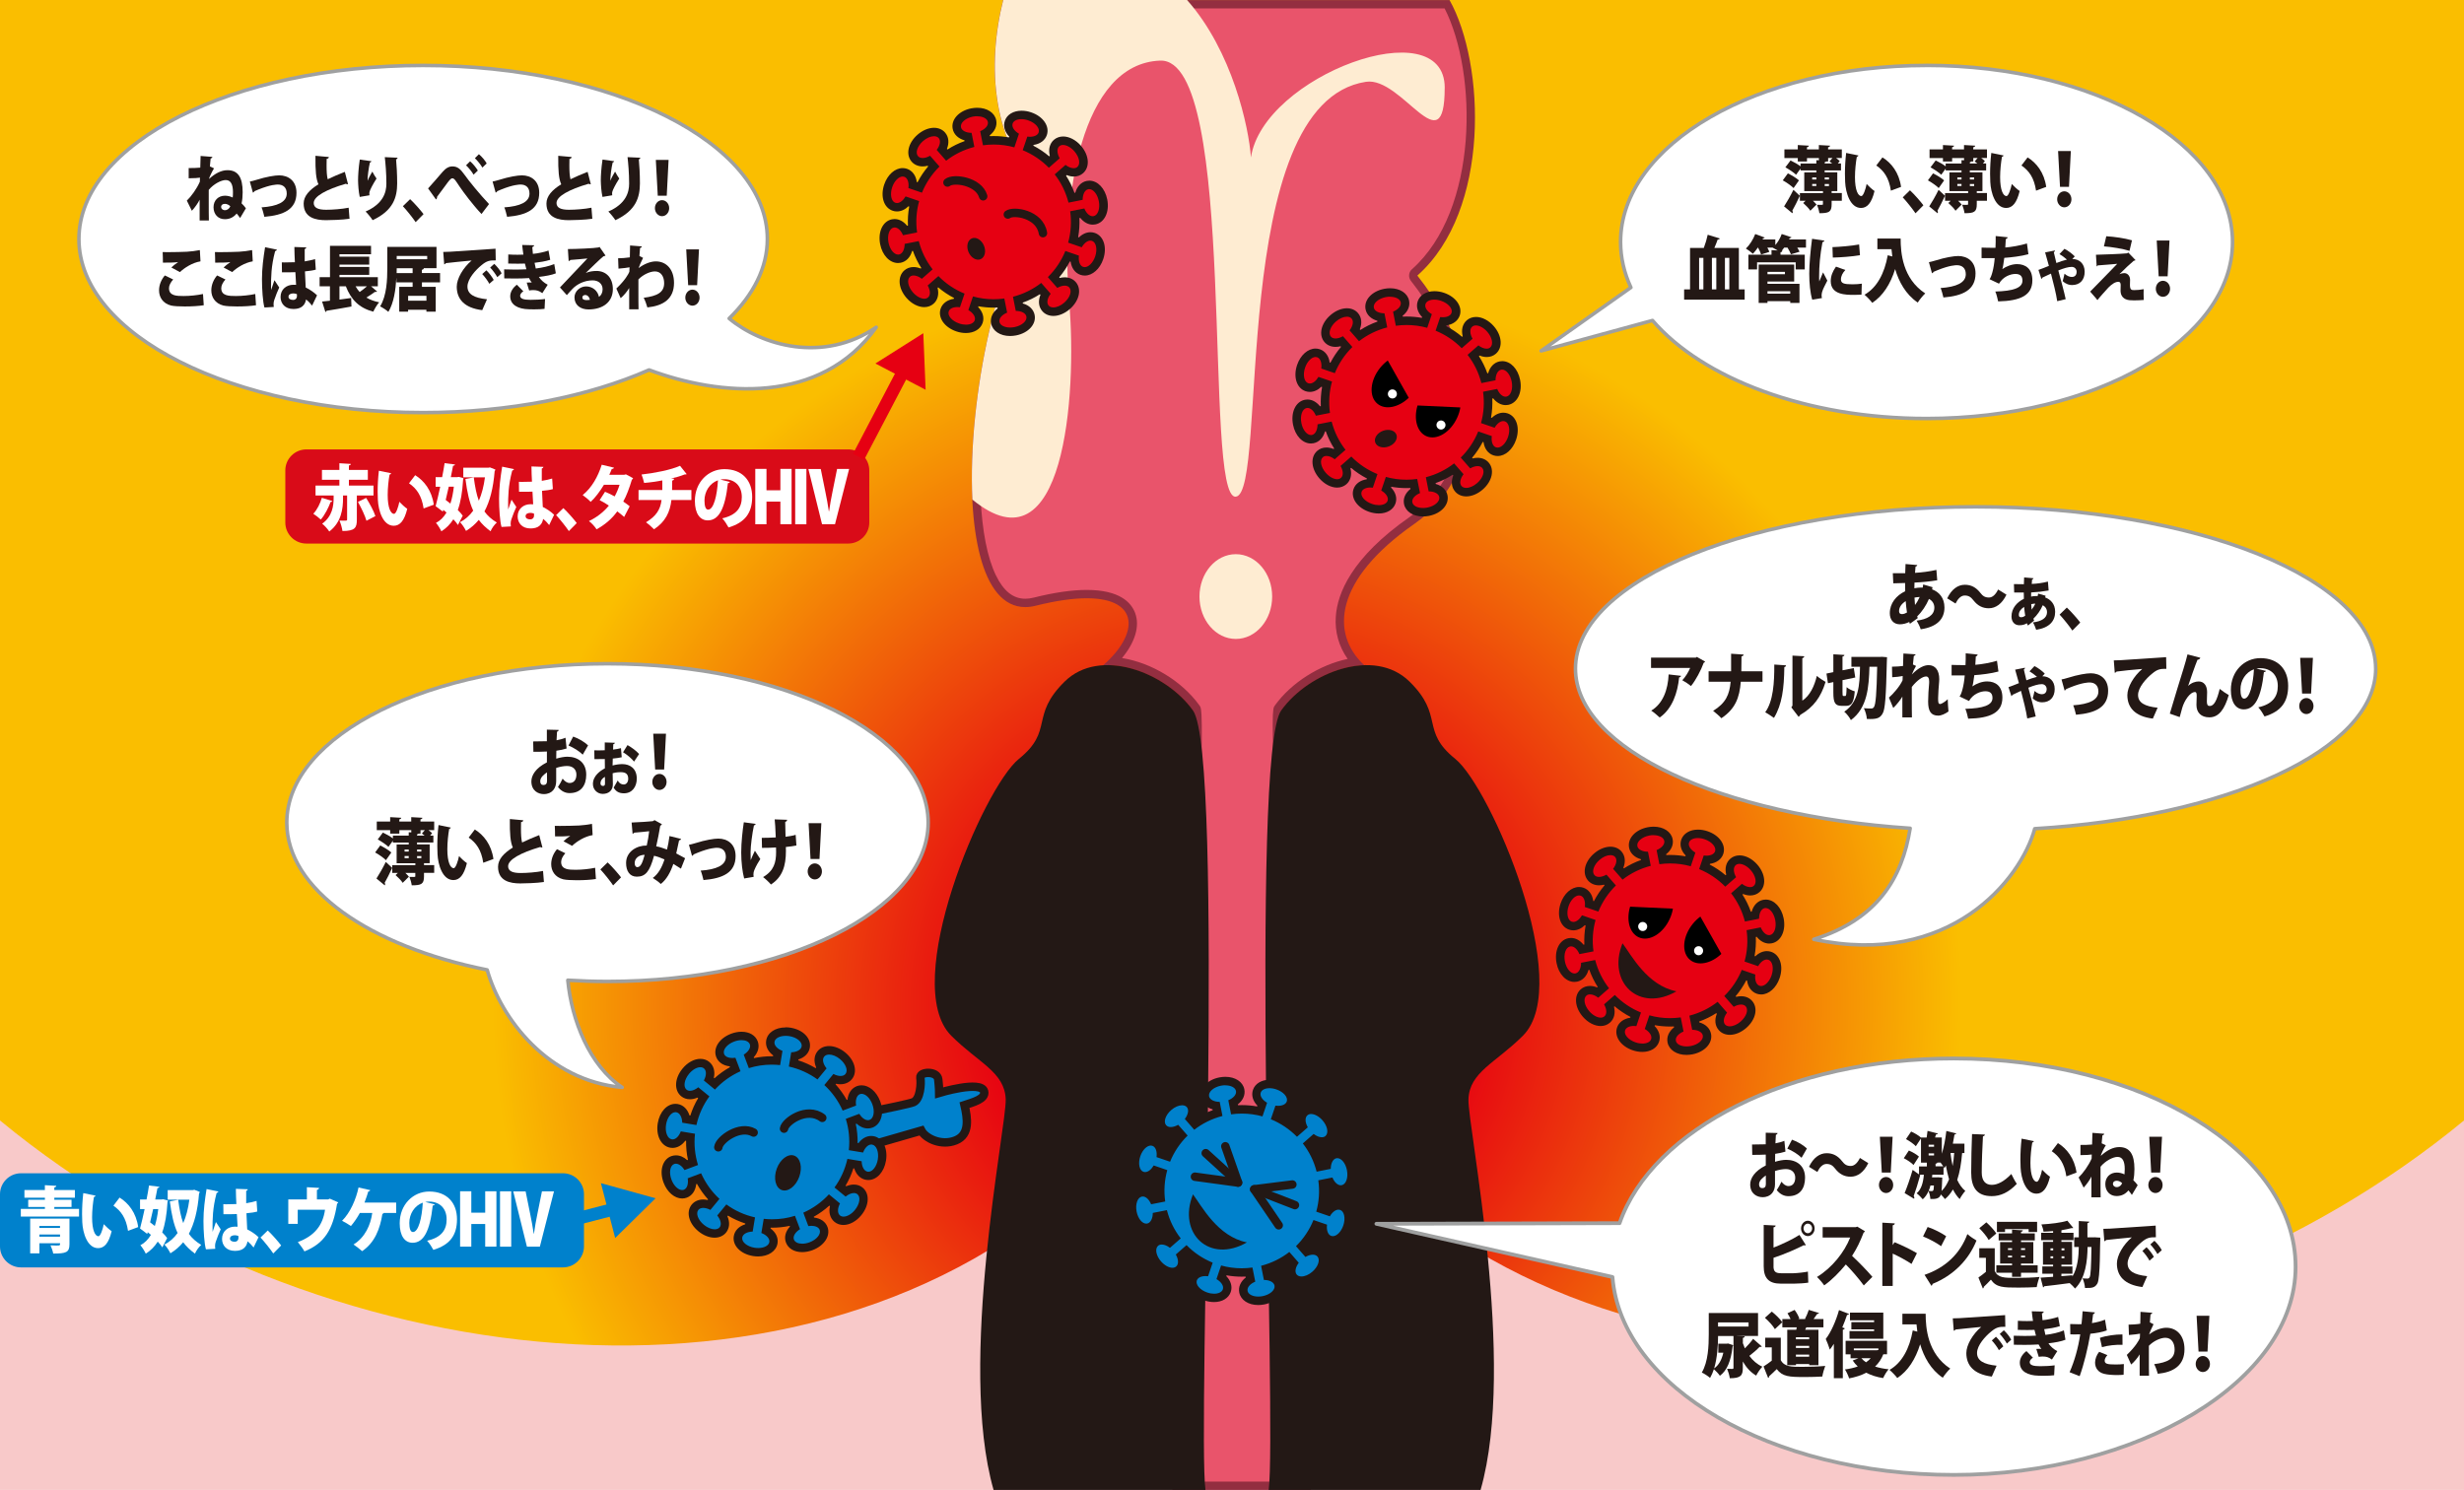<?xml version="1.0" encoding="UTF-8"?><svg xmlns="http://www.w3.org/2000/svg" xmlns:xlink="http://www.w3.org/1999/xlink" viewBox="0 0 587 355"><defs><style>.cls-1{stroke:#0081cc;}.cls-1,.cls-2{stroke-width:3.01px;}.cls-1,.cls-2,.cls-3{stroke-miterlimit:10;}.cls-1,.cls-2,.cls-4{fill:none;}.cls-2{stroke:#e60012;}.cls-5{fill:#f8c9c9;}.cls-6,.cls-3{fill:#0081cc;}.cls-7{fill:#e9546b;}.cls-8{fill:#e60012;}.cls-9,.cls-10,.cls-11{fill:#fff;}.cls-12{fill:#feecd2;}.cls-13{fill:#932e40;}.cls-14{fill:#d90b18;}.cls-15{fill:#231815;}.cls-3,.cls-4{stroke:#231815;stroke-width:2.01px;}.cls-4,.cls-10,.cls-11{stroke-linecap:round;stroke-linejoin:round;}.cls-10{stroke-width:.85px;}.cls-10,.cls-11{stroke:#9fa0a0;}.cls-11{stroke-width:.9px;}.cls-16{fill:url(#_称未設定グラデーション_29);}</style><radialGradient id="_称未設定グラデーション_29" cx="292.38" cy="239.17" fx="292.38" fy="239.17" r="175.06" gradientTransform="" gradientUnits="userSpaceOnUse"><stop offset=".31" stop-color="#e60012"/><stop offset="1" stop-color="#fabe00"/></radialGradient></defs><g id="_イヤー_2"><rect class="cls-5" width="587" height="355"/></g><g id="_イヤー_1"><path class="cls-16" d="M587,266.97c-74.4,61.33-192.71,75.82-259.06,12.99h-68.87C192.71,342.79,74.4,328.3,0,266.97V0H587V266.97Z"/><g><path class="cls-7" d="M280.36,354c.23-7.08,1.6-49.31,2.84-91.22,2.73-92.79,2.19-93.55,1.79-94.1-4.43-6.17-12.34-10.6-19.68-11.14,3.82-3.95,5.39-8.01,4.21-11.16-.83-2.21-3.33-4.84-10.59-4.84-3.44,0-7.6,.6-12.37,1.8-.79,.2-1.55,.3-2.27,.3-3.26,0-5.92-2.07-7.9-6.16-9.1-18.76-1.23-72.15,13.37-90.68,.33-.42,.27-1.02-.12-1.37-12.49-11.05-13.3-30.05-9.84-44.43h104.97c8.26,15.45,8.71,49.36-7.73,63.91-.4,.35-.45,.95-.12,1.37,9.51,12.08,13.79,25.23,12.04,37.04-1.28,8.59-5.73,15.94-12.54,20.69-13.52,9.42-16.79,17.67-17.16,22.93-.28,3.97,.97,7.65,3.63,10.75-6.93,.96-14.23,5.27-18.34,10.99-.39,.55-.98,1.37,2.81,94.15,1.71,41.87,3.57,84.06,3.89,91.17h-30.86Z"/><path class="cls-13" d="M344.15,2c7.85,15.39,8.13,48.07-7.79,62.16-.79,.7-.9,1.9-.25,2.74,9.34,11.86,13.55,24.74,11.83,36.27-1.24,8.32-5.54,15.43-12.13,20.02-13.84,9.65-17.2,18.2-17.58,23.68-.26,3.68,.71,7.12,2.82,10.13-6.67,1.41-13.42,5.64-17.35,11.11-.57,.79-.83,1.15,.18,30.99,.52,15.48,1.34,36.94,2.44,63.78,1.64,40.16,3.42,80.62,3.84,90.13h-28.79c.31-9.47,1.62-49.98,2.8-90.19,.79-26.84,1.37-48.3,1.72-63.78,.68-29.82,.45-30.14-.12-30.93-4.2-5.85-11.43-10.19-18.47-11.32,3.13-3.78,4.29-7.63,3.12-10.74-.94-2.51-3.7-5.49-11.53-5.49-3.52,0-7.76,.61-12.61,1.83-.71,.18-1.39,.27-2.03,.27-2.89,0-5.18-1.83-7-5.59-4.1-8.45-4.9-25.61-2.08-44.79,2.82-19.23,8.7-36.41,15.34-44.84,.66-.83,.55-2.03-.25-2.74-5.6-4.96-9.17-11.83-10.61-20.44-1.14-6.85-.82-14.69,.9-22.25h103.57m1.2-2h-106.34c-3.89,15.33-2.89,34.81,9.96,46.18-18.07,22.95-25.88,98.46-4.68,98.46,.8,0,1.63-.11,2.51-.33,4.92-1.23,8.94-1.77,12.13-1.77,12.76,0,12.39,8.59,3.9,15.97,.32-.02,.65-.03,.98-.03,7.59,0,15.99,4.68,20.38,10.78,1.19,1.65-4.85,185.74-4.85,185.74h32.94s-8.18-183.99-6.93-185.74c4.25-5.92,12.28-10.5,19.69-10.77-8.14-7.55-7.14-20.37,11.93-33.67,15.76-10.99,19.48-35.36,.72-59.17,17.52-15.51,16.15-50.53,7.66-65.66h0Z"/></g><path class="cls-12" d="M344.18,20.92c0-18.76-43.28-2.89-46.17,16.6-.48-7.16-4.44-25.39-15.22-37.52h-43.79c-3.89,15.33-2.89,34.81,9.96,46.18-11.22,14.24-18.48,48.73-17.31,72.85,21.95,18,24.95-24.99,23.08-46.87-2.16-25.25,2.89-57,21.64-57.72,18.75-.72,10.1,104.62,18.03,103.9,7.93-.72-2.16-93.8,31.02-98.85,8.59-1.31,18.75,20.2,18.75,1.44Z"/><ellipse class="cls-12" cx="294.41" cy="142.14" rx="8.66" ry="10.1"/><path class="cls-15" d="M236.7,355c-8.66-30.3,3.11-86.59,2.89-93.08-.23-6.49-6.49-8.66-12.98-15.15-12.35-12.35,7.69-59.16,16.12-65.95,8.42-6.79,2.53-10.2,10.91-18.43,8.37-8.23,23.98-2.28,30.55,6.87,7.59,10.56,1.05,171.36,2.99,185.74h-50.47Z"/><path class="cls-15" d="M352.72,355c8.66-30.3-3.11-86.59-2.89-93.08,.23-6.49,6.49-8.66,12.98-15.15,12.35-12.35-7.69-59.16-16.12-65.95-8.42-6.79-2.53-10.2-10.91-18.43-8.37-8.23-23.98-2.28-30.55,6.87-7.59,10.56-1.05,171.36-2.99,185.74h50.47Z"/><path class="cls-6" d="M5.01,279.55H134.11c2.77,0,5.01,2.25,5.01,5.01v12.41c0,2.77-2.25,5.01-5.01,5.01H5.01C2.25,301.98,0,299.74,0,296.97v-12.41c0-2.77,2.25-5.01,5.01-5.01Z"/><path class="cls-14" d="M72.98,107.08H202.08c2.77,0,5.01,2.25,5.01,5.01v12.41c0,2.77-2.25,5.01-5.01,5.01H72.98c-2.77,0-5.01-2.25-5.01-5.01v-12.41c0-2.77,2.25-5.01,5.01-5.01Z"/><path class="cls-10" d="M458.96,15.59c-40.26,0-72.89,18.83-72.89,42.07,0,3.75,.86,7.38,2.46,10.84l-21.38,15.1,26.53-7.24c11.93,13.84,36.68,23.36,65.29,23.36,40.26,0,72.89-18.83,72.89-42.07s-32.64-42.07-72.89-42.07Z"/><path class="cls-10" d="M173.71,75.88c5.8-5.67,9.1-12.11,9.1-18.93,0-22.84-36.71-41.36-82-41.36S18.8,34.11,18.8,56.95s36.71,41.36,82,41.36c20.61,0,39.42-3.84,53.83-10.17,16.79,6.26,40.81,8.47,54.11-10.16-12.64,8.66-27.34,4.3-35.03-2.1Z"/><path class="cls-10" d="M221.12,196c0-20.91-34.2-37.86-76.4-37.86s-76.4,16.95-76.4,37.86c0,15.89,19.75,29.48,47.74,35.09,3.27,11.56,14.41,26.39,32.16,28-7.73-5.15-12.04-15.98-12.95-25.54,3.1,.19,6.25,.3,9.45,.3,42.19,0,76.4-16.95,76.4-37.86Z"/><path class="cls-11" d="M465.45,252.2c-39.13,0-71.8,16.82-79.62,39.24l-57.93,.15,56.24,12.68c2.1,26.26,37.7,47.15,81.32,47.15s81.42-22.21,81.42-49.61-36.45-49.61-81.42-49.61Z"/><path class="cls-10" d="M565.96,159.31c0-21.3-42.68-38.56-95.32-38.56s-95.32,17.26-95.32,38.56c0,19.15,34.51,35.03,79.74,38.04-1.92,11.96-7.85,21.71-22.96,26.46,32.44,6.87,49.32-14.23,52.64-26.36,45.96-2.76,81.23-18.78,81.23-38.14Z"/><path class="cls-3" d="M191.69,267.75c4.91-.7,24.3-4.44,25.93-5.14s1.86-4.36,1.64-5.84,4.03-1.69,4.26,.41,.23,3.21,.23,3.21c0,0,9.99-3.04,10.69-.35,.48,1.82-2.75,2.63-4.67,3.27,.7,3.04,1.4,7.01-2.1,8.41-3.5,1.4-7.24-.53-8.18-2.34l-27.57,7.95"/><g><path class="cls-6" d="M180.62,298.41c-.35,0-.7-.03-1.05-.09-2.41-.4-4.01-1.94-3.74-3.58,.18-1.11,1.18-1.91,2.61-2.17l.28-1.72c-1.97-.54-3.81-1.37-5.5-2.49l-1.1,1.34c.75,1.25,.79,2.53,.08,3.39-.45,.54-1.14,.84-1.95,.84-1.03,0-2.2-.47-3.21-1.3-.81-.67-1.43-1.5-1.74-2.33-.37-1.01-.27-1.97,.29-2.64,.44-.54,1.13-.84,1.94-.84,.45,0,.93,.09,1.41,.26l1.1-1.33c-1.43-1.45-2.61-3.1-3.52-4.91l-1.62,.61c.02,1.46-.57,2.59-1.62,2.99-.25,.09-.5,.14-.77,.14-1.38,0-2.77-1.25-3.47-3.11-.37-.98-.49-2.01-.34-2.89,.18-1.06,.75-1.84,1.57-2.14,.24-.09,.5-.14,.77-.14,.84,0,1.71,.48,2.42,1.31l1.63-.61c-.51-1.96-.7-3.96-.58-6l-1.72-.28c-.63,1.13-1.56,1.8-2.55,1.8-.12,0-.23,0-.35-.03-1.64-.27-2.58-2.29-2.19-4.7,.36-2.19,1.72-3.77,3.23-3.77,.12,0,.23,0,.35,.03,1.11,.18,1.91,1.17,2.17,2.61l1.72,.28c.54-1.97,1.37-3.81,2.48-5.5l-1.35-1.11c-.64,.38-1.3,.58-1.91,.58-.56,0-1.07-.17-1.47-.5-.67-.55-.96-1.48-.79-2.53,.14-.88,.58-1.81,1.25-2.63,.99-1.21,2.33-1.96,3.49-1.96,.57,0,1.08,.17,1.48,.51,.87,.71,1.07,1.98,.57,3.36l1.34,1.1c1.45-1.43,3.09-2.6,4.91-3.52l-.62-1.64s-.04,0-.06,0c-1.44,0-2.53-.61-2.91-1.62-.59-1.56,.69-3.38,2.97-4.24,.7-.26,1.43-.4,2.11-.4,1.44,0,2.53,.61,2.92,1.63,.4,1.05-.06,2.25-1.18,3.19l.62,1.64c1.58-.41,3.21-.62,4.85-.62,.38,0,.77,.01,1.15,.03l.29-1.73c-1.27-.71-1.96-1.79-1.77-2.9,.22-1.36,1.69-2.27,3.64-2.27,.35,0,.7,.03,1.05,.09,2.41,.4,4.02,1.94,3.74,3.58-.18,1.11-1.18,1.91-2.61,2.17l-.29,1.73c1.97,.54,3.81,1.37,5.5,2.48l1.1-1.34c-.75-1.25-.8-2.53-.09-3.4,.45-.54,1.14-.84,1.95-.84,1.03,0,2.2,.47,3.21,1.3,1.88,1.55,2.51,3.69,1.45,4.97-.44,.54-1.13,.84-1.94,.84-.45,0-.92-.09-1.4-.26l-1.1,1.34c1.43,1.45,2.61,3.09,3.52,4.91l1.62-.61c-.02-1.46,.57-2.59,1.62-2.99,.24-.09,.5-.14,.77-.14,1.38,0,2.77,1.25,3.47,3.11,.37,.98,.49,2.01,.34,2.89-.18,1.06-.75,1.84-1.57,2.14-.24,.09-.5,.14-.77,.14-.84,0-1.71-.48-2.42-1.31l-1.63,.61c.51,1.96,.71,3.97,.58,6.01l1.73,.29c.63-1.13,1.56-1.8,2.55-1.8,.12,0,.23,0,.35,.03,1.64,.27,2.58,2.29,2.19,4.7-.36,2.19-1.72,3.77-3.23,3.77h0c-.12,0-.23,0-.35-.03-1.11-.18-1.91-1.17-2.17-2.61l-1.73-.29c-.54,1.96-1.37,3.8-2.48,5.49l1.35,1.1c.64-.38,1.31-.59,1.92-.59,.56,0,1.07,.17,1.47,.5,1.29,1.06,1.09,3.28-.45,5.16-.99,1.21-2.33,1.96-3.49,1.96-.57,0-1.08-.17-1.48-.51-.87-.71-1.07-1.97-.58-3.34l-1.34-1.1c-1.45,1.43-3.09,2.61-4.91,3.52l.61,1.61h.06c1.44,0,2.53,.61,2.91,1.62,.59,1.56-.69,3.38-2.97,4.24-.7,.26-1.43,.4-2.11,.4-1.44,0-2.53-.61-2.92-1.63-.4-1.05,.06-2.25,1.18-3.2l-.61-1.61c-1.58,.41-3.21,.62-4.85,.62-.38,0-.77-.01-1.16-.04l-.28,1.72c1.27,.71,1.95,1.79,1.77,2.9-.22,1.36-1.69,2.27-3.64,2.27Z"/><path class="cls-15" d="M187.17,246.81c.29,0,.59,.02,.89,.07,1.78,.29,3.09,1.38,2.92,2.43-.14,.83-1.17,1.38-2.49,1.42l-.56,3.39c2.53,.57,4.84,1.63,6.82,3.08l2.17-2.64c-.84-1.02-1.11-2.16-.57-2.81,.26-.32,.68-.48,1.18-.48,.77,0,1.72,.37,2.57,1.07,1.4,1.15,1.99,2.74,1.31,3.56-.26,.32-.68,.47-1.17,.47s-1.1-.16-1.69-.48l-2.17,2.64c1.86,1.71,3.34,3.79,4.37,6.09l3.2-1.2c-.21-1.3,.12-2.42,.91-2.72,.13-.05,.27-.07,.42-.07,.92,0,1.98,1,2.53,2.46,.64,1.69,.35,3.37-.64,3.74-.13,.05-.27,.07-.41,.07-.7,0-1.48-.59-2.06-1.51l-3.21,1.2c.74,2.35,1,4.88,.73,7.46l3.39,.56c.43-1.14,1.19-1.91,1.96-1.91,.06,0,.12,0,.19,.02,1.05,.17,1.65,1.76,1.36,3.54-.28,1.68-1.25,2.93-2.24,2.93-.06,0-.12,0-.19-.02-.83-.14-1.38-1.17-1.42-2.49l-3.39-.56c-.57,2.53-1.63,4.83-3.08,6.82l2.65,2.17c.66-.54,1.37-.85,1.97-.85,.32,0,.61,.09,.84,.28,.82,.67,.55,2.35-.59,3.75-.82,1.01-1.88,1.59-2.71,1.59-.33,0-.62-.09-.85-.28-.65-.53-.61-1.7,0-2.86l-2.64-2.17c-1.71,1.86-3.79,3.35-6.1,4.37l1.2,3.19c.25-.04,.5-.06,.73-.06,.96,0,1.73,.34,1.97,.97,.37,.99-.7,2.31-2.39,2.95-.61,.23-1.22,.34-1.76,.34-.97,0-1.74-.35-1.98-.98-.3-.79,.33-1.79,1.45-2.48l-1.2-3.19c-1.74,.55-3.58,.83-5.46,.83-.66,0-1.33-.04-1.99-.11l-.56,3.38c1.23,.46,2.03,1.32,1.9,2.15-.14,.87-1.26,1.43-2.65,1.43-.29,0-.59-.02-.89-.07-1.78-.29-3.09-1.38-2.92-2.43,.14-.83,1.17-1.38,2.49-1.42l.56-3.38c-2.54-.57-4.84-1.63-6.83-3.09l-2.17,2.64c.83,1.02,1.1,2.15,.57,2.81-.26,.32-.68,.48-1.18,.48-.77,0-1.72-.37-2.57-1.07-1.4-1.15-1.99-2.74-1.31-3.56,.26-.32,.67-.47,1.16-.47,.51,0,1.11,.17,1.7,.48l2.16-2.63c-1.86-1.71-3.34-3.79-4.37-6.1l-3.2,1.2c.21,1.3-.12,2.42-.91,2.72-.13,.05-.27,.07-.42,.07-.92,0-1.98-1-2.53-2.46-.64-1.69-.35-3.37,.64-3.74,.13-.05,.27-.07,.41-.07,.7,0,1.48,.59,2.06,1.51l3.21-1.2c-.73-2.35-1-4.87-.72-7.45l-3.38-.56c-.43,1.14-1.19,1.91-1.96,1.91-.06,0-.12,0-.19-.02-1.05-.17-1.65-1.76-1.36-3.54,.28-1.68,1.25-2.93,2.24-2.93,.06,0,.12,0,.19,.02,.83,.14,1.38,1.17,1.42,2.49l3.38,.56c.57-2.54,1.63-4.84,3.09-6.83l-2.65-2.17c-.66,.54-1.37,.84-1.96,.84-.32,0-.61-.09-.84-.28-.82-.67-.55-2.35,.59-3.75,.83-1.01,1.88-1.59,2.71-1.59,.33,0,.62,.09,.85,.28,.65,.54,.61,1.71-.02,2.88l2.64,2.17c1.71-1.86,3.79-3.34,6.09-4.37l-1.21-3.21c-.25,.04-.5,.06-.73,.06-.96,0-1.73-.34-1.97-.97-.37-.99,.7-2.31,2.39-2.95,.61-.23,1.22-.34,1.76-.34,.97,0,1.74,.35,1.98,.98,.3,.79-.33,1.78-1.45,2.48l1.21,3.21c1.74-.54,3.57-.83,5.46-.83,.66,0,1.33,.04,2,.11l.56-3.39c-1.23-.46-2.03-1.32-1.9-2.15,.14-.87,1.26-1.43,2.65-1.43m0-2.01h0c-2.46,0-4.33,1.25-4.63,3.11-.22,1.34,.41,2.63,1.66,3.55l-.03,.21c-.1,0-.21,0-.31,0-1.42,0-2.84,.15-4.22,.44l-.07-.19c1.05-1.15,1.43-2.54,.95-3.81-.54-1.43-1.98-2.28-3.86-2.28-.8,0-1.65,.16-2.47,.47-2.82,1.06-4.35,3.44-3.56,5.53,.47,1.26,1.65,2.07,3.21,2.24l.07,.2c-1.33,.74-2.57,1.63-3.7,2.65l-.14-.12c.34-1.52-.03-2.91-1.09-3.78-.58-.48-1.32-.73-2.12-.73-1.48,0-3.07,.87-4.26,2.33-1.91,2.33-2.04,5.15-.32,6.57,.58,.48,1.31,.73,2.11,.73,.58,0,1.19-.14,1.78-.4l.16,.13c-.78,1.31-1.41,2.7-1.87,4.15l-.19-.03c-.47-1.48-1.48-2.5-2.83-2.72-.17-.03-.34-.04-.51-.04-2.04,0-3.77,1.9-4.22,4.61-.49,2.97,.8,5.48,3.01,5.85,.17,.03,.34,.04,.51,.04,1.16,0,2.24-.63,3.03-1.71l.2,.03c-.02,1.53,.12,3.04,.44,4.52l-.18,.07c-.8-.74-1.73-1.14-2.69-1.14-.39,0-.76,.07-1.12,.2-2.09,.79-2.87,3.51-1.81,6.32,.85,2.25,2.62,3.76,4.41,3.76,.39,0,.76-.07,1.12-.2,1.27-.48,2.07-1.67,2.24-3.22l.17-.07c.74,1.33,1.63,2.57,2.66,3.71l-.12,.14c-.36-.08-.71-.12-1.05-.12-1.11,0-2.08,.43-2.72,1.2-1.42,1.73-.74,4.47,1.59,6.38,1.18,.97,2.58,1.52,3.84,1.52,1.12,0,2.09-.43,2.73-1.21,.86-1.05,.96-2.48,.33-3.9l.12-.15c1.31,.78,2.7,1.41,4.15,1.88l-.03,.19c-1.48,.47-2.5,1.48-2.72,2.83-.36,2.21,1.6,4.24,4.57,4.73,.41,.07,.82,.1,1.22,.1,2.46,0,4.32-1.25,4.63-3.11,.22-1.34-.41-2.63-1.66-3.55l.03-.19c.1,0,.21,0,.31,0,1.43,0,2.84-.15,4.22-.44l.06,.17c-1.06,1.15-1.43,2.54-.95,3.81,.54,1.43,1.98,2.28,3.86,2.28,.8,0,1.65-.16,2.47-.47,2.82-1.06,4.35-3.44,3.56-5.53-.47-1.25-1.65-2.06-3.2-2.24l-.07-.18c1.33-.75,2.57-1.63,3.71-2.66l.15,.12c-.34,1.52,.04,2.9,1.09,3.76,.58,.48,1.32,.73,2.12,.73,1.48,0,3.07-.87,4.26-2.33,1.91-2.33,2.04-5.15,.32-6.57-.58-.48-1.31-.73-2.11-.73-.58,0-1.19,.14-1.8,.4l-.16-.13c.78-1.3,1.4-2.69,1.87-4.14l.2,.03c.47,1.48,1.48,2.5,2.83,2.72,.17,.03,.34,.04,.51,.04,2.04,0,3.77-1.9,4.22-4.61,.49-2.97-.8-5.48-3.01-5.85-.17-.03-.34-.04-.51-.04-1.16,0-2.24,.63-3.03,1.71l-.21-.03c.02-1.53-.12-3.05-.44-4.54l.19-.07c.8,.74,1.73,1.14,2.68,1.14,.39,0,.76-.07,1.12-.2,2.09-.79,2.87-3.51,1.81-6.32-.85-2.25-2.62-3.76-4.41-3.76-.39,0-.76,.07-1.12,.2-1.27,.48-2.07,1.67-2.24,3.22l-.18,.07c-.74-1.33-1.63-2.57-2.66-3.71l.12-.15c.35,.08,.7,.12,1.04,.12,1.11,0,2.08-.43,2.72-1.2,1.42-1.73,.74-4.47-1.59-6.38-1.18-.97-2.58-1.52-3.84-1.52-1.12,0-2.09,.43-2.73,1.21-.86,1.05-.96,2.49-.33,3.91l-.12,.15c-1.31-.78-2.69-1.4-4.15-1.87l.03-.21c1.48-.47,2.5-1.48,2.72-2.83,.36-2.21-1.6-4.24-4.57-4.73-.41-.07-.81-.1-1.22-.1h0Z"/></g><g><path class="cls-8" d="M401.75,250.38c-1.88,0-3.26-.85-3.52-2.16-.22-1.1,.43-2.2,1.68-2.95l-.34-1.72c-.59,.05-1.18,.08-1.76,.08-1.43,0-2.86-.16-4.25-.47l-.56,1.65c1.14,.91,1.64,2.09,1.27,3.15-.36,1.06-1.52,1.72-3.03,1.72-.63,0-1.31-.12-1.96-.34-.99-.34-1.86-.9-2.44-1.57-.7-.81-.94-1.75-.66-2.57,.36-1.05,1.45-1.69,2.93-1.71l.56-1.64c-1.85-.86-3.53-1.98-5.02-3.36l-1.3,1.14c.53,1.35,.36,2.62-.48,3.35-.41,.36-.95,.55-1.55,.55-1.16,0-2.45-.69-3.46-1.85-1.6-1.84-1.87-4.05-.62-5.14,.41-.36,.95-.55,1.54-.55s1.23,.19,1.86,.54l1.3-1.14c-1.16-1.66-2.05-3.47-2.66-5.42l-1.71,.34c-.22,1.44-.99,2.46-2.09,2.68-.14,.03-.28,.04-.42,.04-1.48,0-2.86-1.54-3.28-3.67-.47-2.39,.41-4.44,2.04-4.76,.14-.03,.28-.04,.42-.04,.96,0,1.89,.64,2.54,1.72l1.71-.34c-.18-2.03-.05-4.05,.4-6.02l-1.64-.56c-.7,.88-1.58,1.38-2.45,1.38-.24,0-.47-.04-.7-.12-.82-.28-1.42-1.04-1.63-2.09-.18-.87-.09-1.9,.25-2.9,.66-1.93,2.04-3.22,3.44-3.22,.24,0,.48,.04,.7,.12,1.06,.36,1.69,1.48,1.72,2.94l1.63,.56c.86-1.84,1.98-3.53,3.37-5.02l-1.14-1.3c-.51,.2-1.02,.31-1.5,.31-.76,0-1.42-.28-1.86-.78-.57-.65-.71-1.61-.37-2.63,.28-.85,.87-1.69,1.66-2.38,1.02-.89,2.21-1.4,3.27-1.4,.77,0,1.43,.28,1.87,.78,.74,.84,.73,2.12,.02,3.39l1.14,1.31c1.65-1.16,3.46-2.05,5.41-2.65l-.34-1.71c-1.44-.22-2.46-.99-2.67-2.09-.32-1.63,1.24-3.22,3.63-3.69,.42-.08,.83-.12,1.24-.12,1.88,0,3.26,.85,3.52,2.16,.22,1.1-.43,2.2-1.68,2.95l.34,1.71c.59-.05,1.18-.08,1.76-.08,1.44,0,2.87,.16,4.26,.48l.56-1.65c-1.13-.91-1.62-2.08-1.26-3.14,.37-1.08,1.5-1.72,3.03-1.72,.63,0,1.31,.12,1.96,.34,.99,.34,1.86,.9,2.44,1.57,.7,.81,.94,1.75,.66,2.57-.36,1.06-1.46,1.69-2.94,1.71l-.56,1.64c1.84,.86,3.52,1.98,5.01,3.36l1.31-1.15c-.53-1.35-.37-2.62,.48-3.36,.41-.36,.95-.55,1.55-.55,1.15,0,2.45,.69,3.46,1.85,1.6,1.84,1.87,4.05,.62,5.14-.41,.36-.95,.55-1.54,.55s-1.23-.19-1.86-.54l-1.32,1.15c1.16,1.65,2.05,3.47,2.65,5.42l1.72-.34c.22-1.44,.99-2.46,2.09-2.68,.14-.03,.28-.04,.42-.04,1.5,0,2.85,1.51,3.28,3.67,.47,2.39-.4,4.44-2.04,4.76-.14,.03-.28,.04-.42,.04-.96,0-1.89-.64-2.53-1.72l-1.72,.34c.18,2.03,.05,4.05-.4,6.02l1.64,.56c.71-.88,1.58-1.39,2.45-1.39,.24,0,.47,.04,.7,.12,.82,.28,1.42,1.04,1.63,2.09,.18,.87,.09,1.9-.25,2.9-.66,1.93-2.04,3.22-3.44,3.22-.24,0-.48-.04-.7-.12-1.06-.36-1.69-1.47-1.71-2.92l-1.64-.56c-.86,1.84-1.98,3.53-3.36,5.02l1.14,1.31c.52-.2,1.03-.31,1.51-.31,.76,0,1.42,.28,1.86,.78,.57,.65,.71,1.61,.37,2.63-.28,.85-.87,1.69-1.66,2.39-1.02,.89-2.21,1.4-3.27,1.4-.77,0-1.43-.28-1.87-.78-.74-.84-.73-2.12-.02-3.39l-1.14-1.31c-1.65,1.16-3.47,2.05-5.42,2.66l.34,1.72c1.44,.22,2.46,.99,2.68,2.09,.32,1.63-1.24,3.22-3.63,3.7-.42,.08-.83,.12-1.24,.12h0Z"/><path class="cls-15" d="M393.94,199c1.32,0,2.38,.52,2.54,1.35,.16,.83-.61,1.7-1.83,2.2l.66,3.36c.86-.12,1.72-.18,2.57-.18,1.68,0,3.33,.23,4.91,.67l1.1-3.25c-1.13-.66-1.78-1.63-1.51-2.42,.23-.67,1.05-1.05,2.08-1.05,.51,0,1.07,.09,1.64,.29,1.71,.58,2.82,1.87,2.48,2.87-.23,.67-1.05,1.04-2.07,1.04-.2,0-.41-.01-.63-.04l-1.1,3.24c2.34,.95,4.46,2.38,6.23,4.18l2.58-2.26c-.65-1.14-.73-2.3-.1-2.86,.24-.21,.55-.31,.89-.31,.82,0,1.87,.55,2.71,1.51,1.19,1.36,1.51,3.03,.71,3.73-.23,.21-.54,.3-.88,.3-.59,0-1.29-.28-1.94-.79l-2.58,2.26c1.51,1.94,2.65,4.21,3.29,6.73l3.37-.67c0-1.31,.52-2.37,1.34-2.53,.07-.01,.15-.02,.22-.02,.97,0,1.97,1.21,2.29,2.86,.35,1.77-.21,3.38-1.25,3.58-.07,.01-.15,.02-.22,.02-.76,0-1.53-.74-1.98-1.85l-3.37,.67c.36,2.57,.17,5.1-.49,7.47l3.24,1.11c.56-.97,1.34-1.59,2.06-1.59,.13,0,.25,.02,.38,.06,1,.34,1.34,2.01,.76,3.72-.51,1.5-1.57,2.54-2.49,2.54-.13,0-.26-.02-.38-.06-.8-.27-1.17-1.38-1-2.68l-3.23-1.11c-.95,2.34-2.37,4.46-4.17,6.23l2.25,2.57c.61-.35,1.23-.54,1.76-.54,.46,0,.85,.14,1.11,.44,.7,.8,.16,2.41-1.2,3.6-.85,.75-1.83,1.15-2.61,1.15-.46,0-.86-.14-1.12-.44-.55-.63-.32-1.78,.48-2.82l-2.25-2.58c-1.94,1.51-4.21,2.65-6.73,3.3l.67,3.37c1.31,0,2.37,.52,2.53,1.34,.21,1.04-1.07,2.17-2.84,2.52-.36,.07-.71,.1-1.04,.1-1.32,0-2.38-.52-2.54-1.35-.16-.83,.61-1.7,1.83-2.2l-.67-3.37c-.86,.12-1.72,.18-2.57,.18-1.68,0-3.33-.23-4.9-.67l-1.1,3.25c1.14,.66,1.79,1.63,1.52,2.43-.23,.67-1.05,1.05-2.08,1.05-.51,0-1.07-.09-1.64-.29-1.71-.58-2.82-1.87-2.48-2.87,.23-.67,1.05-1.04,2.07-1.04,.2,0,.4,.01,.61,.04l1.1-3.24c-2.34-.95-4.46-2.37-6.23-4.18l-2.56,2.24c.65,1.14,.73,2.3,.09,2.85-.24,.21-.55,.31-.89,.31-.82,0-1.87-.55-2.71-1.51-1.19-1.36-1.51-3.03-.71-3.73,.23-.21,.54-.3,.88-.3,.59,0,1.29,.28,1.95,.79l2.57-2.25c-1.51-1.94-2.65-4.21-3.3-6.73l-3.36,.66c0,1.31-.52,2.37-1.34,2.53-.07,.01-.15,.02-.22,.02-.97,0-1.97-1.21-2.29-2.86-.35-1.77,.21-3.38,1.25-3.58,.07-.01,.15-.02,.22-.02,.76,0,1.53,.74,1.98,1.85l3.36-.66c-.36-2.57-.17-5.11,.49-7.48l-3.23-1.11c-.56,.96-1.34,1.58-2.05,1.58-.13,0-.25-.02-.38-.06-1-.34-1.34-2.01-.76-3.72,.51-1.5,1.57-2.54,2.49-2.54,.13,0,.26,.02,.38,.06,.8,.27,1.17,1.38,.99,2.69l3.23,1.1c.95-2.34,2.38-4.46,4.18-6.23l-2.25-2.57c-.61,.35-1.23,.54-1.76,.54-.46,0-.85-.14-1.11-.44-.7-.8-.16-2.41,1.2-3.6,.85-.75,1.83-1.15,2.61-1.15,.46,0,.86,.14,1.12,.44,.55,.63,.32,1.78-.48,2.82l2.25,2.58c1.94-1.51,4.21-2.65,6.72-3.29l-.66-3.36c-1.31,0-2.37-.52-2.53-1.34-.21-1.04,1.07-2.17,2.84-2.52,.36-.07,.71-.1,1.04-.1m0-2.01h0c-.47,0-.95,.05-1.43,.14-2.95,.58-4.85,2.68-4.42,4.87,.26,1.33,1.31,2.32,2.8,2.74l.04,.19c-1.44,.51-2.8,1.18-4.08,2l-.13-.15c.58-1.44,.44-2.87-.45-3.89-.63-.73-1.57-1.13-2.63-1.13-1.3,0-2.73,.6-3.93,1.65-2.27,1.98-2.86,4.75-1.39,6.43,.63,.72,1.56,1.12,2.62,1.12,.38,0,.78-.05,1.18-.15l.13,.14c-.99,1.17-1.84,2.43-2.54,3.79l-.17-.06c-.21-1.54-1.05-2.71-2.34-3.15-.33-.11-.67-.17-1.03-.17-1.83,0-3.6,1.57-4.39,3.9-.97,2.85-.11,5.54,2.01,6.26,.33,.11,.67,.17,1.02,.17,.97,0,1.93-.44,2.74-1.23l.18,.06c-.27,1.5-.37,3.02-.3,4.55l-.2,.04c-.81-1.02-1.87-1.61-2.98-1.61-.2,0-.41,.02-.61,.06-2.2,.43-3.41,2.99-2.83,5.94,.52,2.64,2.27,4.48,4.26,4.48,.21,0,.41-.02,.61-.06,1.33-.26,2.32-1.31,2.74-2.8l.19-.04c.51,1.44,1.18,2.81,2,4.09l-.14,.12c-.57-.23-1.15-.35-1.7-.35-.85,0-1.61,.28-2.2,.8-1.68,1.47-1.46,4.29,.52,6.56,1.2,1.37,2.78,2.19,4.22,2.19,.85,0,1.61-.28,2.21-.8,1.02-.89,1.35-2.29,.97-3.79l.14-.12c1.17,.99,2.43,1.84,3.79,2.54l-.06,.19c-1.54,.22-2.71,1.08-3.14,2.34-.72,2.12,.88,4.45,3.73,5.42,.75,.26,1.54,.39,2.29,.39,1.95,0,3.47-.92,3.98-2.4,.44-1.29,.03-2.66-1.06-3.78l.06-.19c1.18,.21,2.38,.32,3.59,.32,.31,0,.63,0,.95-.02l.04,.21c-1.22,.96-1.82,2.26-1.55,3.6,.35,1.78,2.16,2.97,4.51,2.97,.47,0,.95-.05,1.43-.14,2.95-.58,4.85-2.68,4.42-4.87-.26-1.33-1.31-2.32-2.8-2.74l-.04-.2c1.44-.51,2.81-1.18,4.09-2l.13,.15c-.58,1.44-.44,2.87,.46,3.89,.63,.73,1.57,1.13,2.63,1.13,1.3,0,2.73-.6,3.93-1.65,2.27-1.98,2.86-4.75,1.39-6.43-.63-.72-1.56-1.12-2.62-1.12-.38,0-.78,.05-1.18,.15l-.13-.15c.99-1.17,1.83-2.43,2.54-3.79l.18,.06c.22,1.54,1.05,2.7,2.34,3.14,.33,.11,.67,.17,1.03,.17,1.83,0,3.6-1.57,4.39-3.9,.97-2.85,.11-5.54-2.01-6.26-.33-.11-.67-.17-1.02-.17-.97,0-1.94,.44-2.75,1.23l-.19-.06c.27-1.5,.37-3.01,.3-4.54l.21-.04c.81,1.02,1.87,1.61,2.98,1.61,.2,0,.41-.02,.61-.06,2.2-.43,3.41-2.99,2.83-5.94-.52-2.64-2.27-4.48-4.26-4.48-.2,0-.41,.02-.61,.06-1.33,.26-2.32,1.31-2.74,2.8l-.2,.04c-.51-1.44-1.18-2.81-2-4.09l.16-.14c.57,.23,1.14,.35,1.69,.35,.85,0,1.61-.28,2.2-.8,1.68-1.47,1.46-4.29-.52-6.56-1.2-1.37-2.78-2.19-4.22-2.19-.85,0-1.61,.28-2.21,.8-1.02,.89-1.35,2.29-.97,3.79l-.15,.14c-1.16-.99-2.43-1.84-3.78-2.54l.06-.18c1.55-.22,2.72-1.07,3.16-2.34,.72-2.12-.88-4.45-3.73-5.42-.75-.26-1.54-.39-2.29-.39-1.95,0-3.47,.92-3.98,2.4-.44,1.28-.03,2.66,1.05,3.77l-.07,.19c-1.18-.21-2.39-.32-3.6-.32-.31,0-.63,0-.95,.02l-.04-.19c1.22-.96,1.82-2.26,1.55-3.6-.35-1.78-2.16-2.97-4.51-2.97h0Z"/></g><path d="M405.08,218.39c-.63,.47-1.24,1.03-1.78,1.7-2.48,3.04-2.78,6.91-.66,8.63,1.88,1.53,5.03,.86,7.44-1.44l-5.01-8.9Z"/><path d="M398.54,216.51c-.13,.78-.37,1.57-.72,2.35-1.6,3.58-4.92,5.59-7.41,4.47-2.21-.99-3.03-4.1-2.07-7.3l10.19,.47Z"/><path class="cls-9" d="M405.5,227.21c-.38,.46-1.06,.53-1.52,.15-.46-.38-.53-1.06-.16-1.52,.38-.46,1.06-.53,1.52-.15,.46,.38,.53,1.06,.15,1.52"/><path class="cls-9" d="M392.18,221.44c-.38,.46-1.06,.53-1.52,.15-.46-.38-.53-1.06-.16-1.52,.38-.46,1.06-.53,1.52-.15,.46,.38,.53,1.06,.15,1.52"/><ellipse class="cls-15" cx="187.71" cy="279.43" rx="4.36" ry="2.85" transform="translate(-139.09 360.15) rotate(-69.98)"/><g><path class="cls-8" d="M240.6,79.08c-1.88,0-3.26-.85-3.52-2.16-.22-1.1,.43-2.2,1.68-2.95l-.34-1.72c-.59,.05-1.18,.08-1.76,.08-1.43,0-2.86-.16-4.25-.47l-.56,1.65c1.14,.91,1.64,2.09,1.27,3.15-.36,1.06-1.52,1.72-3.03,1.72-.63,0-1.31-.12-1.96-.34-2.31-.79-3.64-2.57-3.1-4.15,.36-1.05,1.45-1.69,2.93-1.71l.56-1.64c-1.85-.86-3.53-1.98-5.02-3.36l-1.3,1.14c.53,1.35,.36,2.62-.48,3.35-.41,.36-.95,.55-1.55,.55-1.15,0-2.45-.69-3.46-1.85-1.6-1.84-1.87-4.05-.62-5.14,.41-.36,.95-.55,1.54-.55s1.23,.19,1.86,.54l1.3-1.14c-1.16-1.65-2.05-3.47-2.66-5.42l-1.71,.34c-.22,1.44-.99,2.46-2.09,2.68-.14,.03-.28,.04-.42,.04-1.48,0-2.86-1.54-3.28-3.67-.47-2.39,.41-4.44,2.04-4.76,.14-.03,.28-.04,.42-.04,.96,0,1.89,.64,2.53,1.72l1.71-.34c-.19-2.03-.05-4.05,.4-6.03l-1.64-.56c-.7,.88-1.58,1.38-2.45,1.38-.24,0-.48-.04-.7-.12-.82-.28-1.42-1.04-1.63-2.09-.18-.88-.09-1.9,.25-2.9,.66-1.93,2.04-3.22,3.44-3.22,.24,0,.48,.04,.7,.12,1.06,.36,1.69,1.48,1.72,2.94l1.63,.56c.86-1.84,1.98-3.53,3.37-5.02l-1.14-1.3c-.51,.2-1.02,.31-1.5,.31-.76,0-1.42-.28-1.86-.78-1.1-1.25-.54-3.41,1.3-5.02,1.02-.89,2.21-1.4,3.27-1.4,.77,0,1.43,.28,1.87,.78,.74,.84,.73,2.12,.02,3.4l1.14,1.31c1.65-1.16,3.47-2.05,5.41-2.65l-.34-1.71c-1.44-.22-2.46-.99-2.68-2.09-.32-1.64,1.24-3.22,3.63-3.7,.41-.08,.83-.12,1.24-.12,1.88,0,3.26,.85,3.52,2.16,.22,1.1-.43,2.2-1.68,2.95l.34,1.71c.59-.05,1.18-.08,1.76-.08,1.44,0,2.87,.16,4.26,.48l.56-1.65c-1.13-.91-1.62-2.08-1.26-3.14,.36-1.06,1.52-1.72,3.03-1.72,.63,0,1.31,.12,1.96,.34,2.31,.79,3.64,2.57,3.1,4.15-.36,1.06-1.46,1.69-2.94,1.71l-.56,1.64c1.84,.86,3.52,1.98,5.01,3.36l1.31-1.15c-.53-1.35-.37-2.62,.48-3.36,.41-.36,.95-.55,1.55-.55,1.15,0,2.45,.69,3.46,1.85,.69,.79,1.16,1.71,1.33,2.59,.2,1.05-.06,1.99-.72,2.56-.41,.36-.95,.55-1.54,.55s-1.23-.19-1.86-.53l-1.32,1.15c1.16,1.65,2.05,3.47,2.65,5.42l1.72-.34c.22-1.44,.99-2.46,2.09-2.68,.14-.03,.28-.04,.42-.04,1.48,0,2.86,1.54,3.28,3.67,.2,1.03,.15,2.06-.14,2.9-.35,1.01-1.04,1.69-1.9,1.86-.14,.03-.28,.04-.42,.04-.96,0-1.89-.64-2.53-1.72l-1.72,.34c.19,2.03,.05,4.05-.4,6.02l1.64,.56c.71-.88,1.59-1.39,2.45-1.39,.24,0,.47,.04,.7,.12,1.58,.54,2.17,2.69,1.38,4.99-.66,1.93-2.04,3.22-3.44,3.22-.24,0-.48-.04-.7-.12-1.06-.36-1.69-1.47-1.72-2.93l-1.64-.56c-.86,1.84-1.98,3.53-3.36,5.02l1.14,1.31c.51-.2,1.02-.31,1.5-.31,.76,0,1.42,.28,1.86,.78,1.1,1.25,.54,3.41-1.3,5.02-1.02,.89-2.21,1.4-3.27,1.4-.77,0-1.43-.28-1.87-.78-.74-.84-.73-2.12-.02-3.39l-1.14-1.31c-1.65,1.16-3.47,2.05-5.42,2.65l.34,1.72c1.44,.22,2.46,.99,2.68,2.09,.32,1.63-1.24,3.22-3.63,3.69-.42,.08-.83,.12-1.24,.12h0Z"/><path class="cls-15" d="M232.8,27.71c1.32,0,2.38,.52,2.54,1.35,.16,.83-.61,1.7-1.83,2.2l.66,3.36c.86-.12,1.72-.18,2.57-.18,1.68,0,3.33,.23,4.91,.67l1.1-3.25c-1.13-.66-1.78-1.63-1.51-2.42,.23-.67,1.05-1.05,2.08-1.05,.51,0,1.07,.09,1.64,.29,1.71,.58,2.82,1.87,2.48,2.87-.23,.67-1.05,1.04-2.07,1.04-.2,0-.41-.01-.63-.04l-1.1,3.24c2.34,.95,4.46,2.38,6.23,4.18l2.58-2.26c-.65-1.14-.73-2.3-.1-2.86,.24-.21,.55-.31,.89-.31,.82,0,1.87,.55,2.71,1.51,1.19,1.36,1.51,3.03,.71,3.73-.23,.21-.54,.3-.88,.3-.59,0-1.29-.28-1.94-.79l-2.58,2.26c1.51,1.94,2.65,4.21,3.29,6.73l3.37-.67c0-1.31,.52-2.37,1.34-2.53,.07-.01,.15-.02,.22-.02,.97,0,1.97,1.21,2.29,2.86,.35,1.77-.21,3.38-1.25,3.58-.07,.01-.15,.02-.22,.02-.76,0-1.53-.74-1.98-1.85l-3.37,.67c.36,2.57,.17,5.1-.49,7.47l3.24,1.11c.56-.97,1.34-1.59,2.06-1.59,.13,0,.25,.02,.38,.06,1,.34,1.34,2.01,.76,3.72-.51,1.5-1.57,2.54-2.49,2.54-.13,0-.26-.02-.38-.06-.8-.27-1.17-1.38-1-2.68l-3.23-1.11c-.95,2.34-2.37,4.46-4.17,6.23l2.25,2.57c.61-.35,1.23-.54,1.76-.54,.46,0,.85,.14,1.11,.44,.7,.8,.16,2.41-1.2,3.6-.85,.75-1.83,1.15-2.61,1.15-.46,0-.86-.14-1.12-.44-.55-.63-.32-1.78,.48-2.82l-2.25-2.58c-1.94,1.51-4.21,2.65-6.73,3.3l.67,3.37c1.31,0,2.37,.52,2.53,1.34,.21,1.04-1.07,2.17-2.84,2.52-.36,.07-.71,.1-1.04,.1-1.32,0-2.38-.52-2.54-1.35-.16-.83,.61-1.7,1.83-2.2l-.67-3.37c-.86,.12-1.72,.18-2.57,.18-1.68,0-3.33-.23-4.9-.67l-1.1,3.25c1.14,.66,1.79,1.63,1.52,2.43-.23,.67-1.05,1.05-2.08,1.05-.51,0-1.07-.09-1.64-.29-1.71-.58-2.82-1.87-2.48-2.87,.23-.67,1.05-1.04,2.07-1.04,.2,0,.4,.01,.61,.04l1.1-3.24c-2.34-.95-4.46-2.37-6.23-4.18l-2.56,2.24c.65,1.14,.73,2.3,.09,2.85-.24,.21-.55,.31-.89,.31-.82,0-1.87-.55-2.71-1.51-1.19-1.36-1.51-3.03-.71-3.73,.23-.21,.54-.3,.88-.3,.59,0,1.29,.28,1.95,.79l2.57-2.25c-1.51-1.94-2.65-4.21-3.3-6.73l-3.36,.66c0,1.31-.52,2.37-1.34,2.53-.07,.01-.15,.02-.22,.02-.97,0-1.97-1.21-2.29-2.86-.35-1.77,.21-3.38,1.25-3.58,.07-.01,.15-.02,.22-.02,.76,0,1.53,.74,1.98,1.85l3.36-.66c-.36-2.57-.17-5.11,.49-7.48l-3.23-1.11c-.56,.96-1.34,1.58-2.05,1.58-.13,0-.25-.02-.38-.06-1-.34-1.34-2.01-.76-3.72,.51-1.5,1.57-2.54,2.49-2.54,.13,0,.26,.02,.38,.06,.8,.27,1.17,1.38,.99,2.69l3.23,1.1c.95-2.34,2.38-4.46,4.18-6.23l-2.25-2.57c-.61,.35-1.23,.54-1.76,.54-.46,0-.85-.14-1.11-.44-.7-.8-.16-2.41,1.2-3.6,.85-.75,1.83-1.15,2.61-1.15,.46,0,.86,.14,1.12,.44,.55,.63,.32,1.78-.48,2.82l2.25,2.58c1.94-1.51,4.21-2.65,6.72-3.29l-.66-3.36c-1.31,0-2.37-.52-2.53-1.34-.21-1.04,1.07-2.17,2.84-2.52,.36-.07,.71-.1,1.04-.1m0-2.01h0c-.47,0-.95,.05-1.43,.14-2.95,.58-4.85,2.68-4.42,4.87,.26,1.33,1.31,2.32,2.8,2.74l.04,.19c-1.44,.51-2.8,1.18-4.08,2l-.13-.15c.58-1.44,.44-2.87-.45-3.89-.63-.73-1.57-1.13-2.63-1.13-1.3,0-2.73,.6-3.93,1.65-2.27,1.98-2.86,4.75-1.39,6.43,.63,.72,1.56,1.12,2.62,1.12,.38,0,.78-.05,1.18-.15l.13,.14c-.99,1.17-1.84,2.43-2.54,3.79l-.17-.06c-.21-1.54-1.05-2.71-2.34-3.15-.33-.11-.67-.17-1.03-.17-1.83,0-3.6,1.57-4.39,3.9-.97,2.85-.11,5.54,2.01,6.26,.33,.11,.67,.17,1.02,.17,.97,0,1.93-.44,2.74-1.23l.18,.06c-.27,1.5-.37,3.02-.3,4.55l-.2,.04c-.81-1.02-1.87-1.61-2.98-1.61-.2,0-.41,.02-.61,.06-2.2,.43-3.41,2.99-2.83,5.94,.52,2.64,2.27,4.48,4.26,4.48,.21,0,.41-.02,.61-.06,1.33-.26,2.32-1.31,2.74-2.8l.19-.04c.51,1.44,1.18,2.81,2,4.09l-.14,.12c-.57-.23-1.15-.35-1.7-.35-.85,0-1.61,.28-2.2,.8-1.68,1.47-1.46,4.29,.52,6.56,1.2,1.37,2.78,2.19,4.22,2.19,.85,0,1.61-.28,2.21-.8,1.02-.89,1.35-2.29,.97-3.79l.14-.12c1.17,.99,2.43,1.84,3.79,2.54l-.06,.19c-1.54,.22-2.71,1.08-3.14,2.34-.72,2.12,.88,4.45,3.73,5.42,.75,.26,1.54,.39,2.29,.39,1.95,0,3.47-.92,3.98-2.4,.44-1.29,.03-2.66-1.06-3.78l.06-.19c1.18,.21,2.38,.32,3.59,.32,.31,0,.63,0,.95-.02l.04,.21c-1.22,.96-1.82,2.26-1.55,3.6,.35,1.78,2.16,2.97,4.51,2.97,.47,0,.95-.05,1.43-.14,2.95-.58,4.85-2.68,4.42-4.87-.26-1.33-1.31-2.32-2.8-2.74l-.04-.2c1.44-.51,2.81-1.18,4.09-2l.13,.15c-.58,1.44-.44,2.87,.46,3.89,.63,.73,1.57,1.13,2.63,1.13,1.3,0,2.73-.6,3.93-1.65,2.27-1.98,2.86-4.75,1.39-6.43-.63-.72-1.56-1.12-2.62-1.12-.38,0-.78,.05-1.18,.15l-.13-.15c.99-1.17,1.83-2.43,2.54-3.79l.18,.06c.22,1.54,1.05,2.7,2.34,3.14,.33,.11,.67,.17,1.03,.17,1.83,0,3.6-1.57,4.39-3.9,.97-2.85,.11-5.54-2.01-6.26-.33-.11-.67-.17-1.02-.17-.97,0-1.94,.44-2.75,1.23l-.19-.06c.27-1.5,.37-3.01,.3-4.54l.21-.04c.81,1.02,1.87,1.61,2.98,1.61,.2,0,.41-.02,.61-.06,2.2-.43,3.41-2.99,2.83-5.94-.52-2.64-2.27-4.48-4.26-4.48-.2,0-.41,.02-.61,.06-1.33,.26-2.32,1.31-2.74,2.8l-.2,.04c-.51-1.44-1.18-2.81-2-4.09l.16-.14c.57,.23,1.14,.35,1.69,.35,.85,0,1.61-.28,2.2-.8,1.68-1.47,1.46-4.29-.52-6.56-1.2-1.37-2.78-2.19-4.22-2.19-.85,0-1.61,.28-2.21,.8-1.02,.89-1.35,2.29-.97,3.79l-.15,.14c-1.16-.99-2.43-1.84-3.78-2.54l.06-.18c1.55-.22,2.72-1.07,3.16-2.34,.72-2.12-.88-4.45-3.73-5.42-.75-.26-1.54-.39-2.29-.39-1.95,0-3.47,.92-3.98,2.4-.44,1.28-.03,2.66,1.05,3.77l-.07,.19c-1.18-.21-2.39-.32-3.6-.32-.31,0-.63,0-.95,.02l-.04-.19c1.22-.96,1.82-2.26,1.55-3.6-.35-1.78-2.16-2.97-4.51-2.97h0Z"/></g><ellipse class="cls-15" cx="232.57" cy="59.29" rx="1.99" ry="2.69" transform="translate(-4.71 95.41) rotate(-22.96)"/><g><path class="cls-8" d="M338.96,122.08c-1.88,0-3.26-.85-3.52-2.16-.22-1.1,.43-2.2,1.68-2.95l-.34-1.72c-.59,.05-1.18,.08-1.76,.08-1.43,0-2.86-.16-4.25-.47l-.56,1.65c1.14,.91,1.64,2.09,1.27,3.15-.36,1.06-1.52,1.73-3.03,1.73-.63,0-1.31-.12-1.96-.34-.99-.34-1.86-.9-2.44-1.57-.7-.81-.94-1.75-.66-2.57,.36-1.05,1.45-1.69,2.93-1.71l.56-1.64c-1.85-.86-3.53-1.98-5.02-3.36l-1.3,1.14c.53,1.35,.36,2.62-.48,3.35-.41,.36-.95,.55-1.55,.55-1.15,0-2.45-.69-3.46-1.85-.69-.79-1.16-1.71-1.33-2.59-.2-1.05,.06-1.99,.72-2.56,.41-.36,.95-.55,1.54-.55s1.23,.19,1.86,.54l1.3-1.14c-1.16-1.65-2.05-3.47-2.65-5.42l-1.71,.34c-.22,1.44-.99,2.46-2.09,2.68-.14,.03-.28,.04-.42,.04-1.48,0-2.86-1.54-3.28-3.67-.47-2.39,.4-4.44,2.04-4.76,.14-.03,.28-.04,.42-.04,.96,0,1.89,.64,2.53,1.72l1.71-.34c-.19-2.03-.05-4.05,.4-6.03l-1.64-.56c-.7,.88-1.58,1.39-2.45,1.39-.24,0-.48-.04-.7-.12-.82-.28-1.42-1.04-1.63-2.09-.18-.87-.09-1.9,.25-2.9,.66-1.93,2.04-3.22,3.44-3.22,.24,0,.48,.04,.7,.12,1.06,.36,1.69,1.48,1.72,2.94l1.63,.56c.86-1.84,1.98-3.53,3.37-5.02l-1.14-1.3c-.51,.2-1.02,.31-1.5,.31-.76,0-1.42-.28-1.86-.78-1.1-1.25-.54-3.41,1.3-5.02,1.02-.89,2.21-1.4,3.27-1.4,.77,0,1.43,.28,1.87,.78,.74,.84,.73,2.12,.02,3.4l1.14,1.31c1.65-1.16,3.46-2.05,5.41-2.65l-.34-1.71c-1.44-.22-2.46-.99-2.67-2.09-.32-1.64,1.24-3.22,3.63-3.7,.42-.08,.83-.12,1.24-.12,1.88,0,3.26,.85,3.52,2.16,.22,1.1-.43,2.2-1.68,2.95l.34,1.71c.59-.05,1.18-.08,1.76-.08,1.44,0,2.87,.16,4.26,.48l.56-1.65c-1.13-.91-1.62-2.08-1.26-3.14,.36-1.06,1.52-1.72,3.03-1.72,.63,0,1.31,.12,1.96,.34,.99,.34,1.86,.9,2.44,1.57,.7,.81,.94,1.75,.66,2.57-.36,1.06-1.46,1.69-2.94,1.71l-.56,1.64c1.84,.86,3.52,1.98,5.01,3.36l1.31-1.15c-.53-1.35-.37-2.62,.48-3.36,.41-.36,.95-.55,1.55-.55,1.15,0,2.45,.69,3.46,1.85,1.6,1.84,1.87,4.05,.62,5.14-.41,.36-.95,.55-1.54,.55s-1.23-.19-1.86-.54l-1.32,1.15c1.16,1.65,2.05,3.47,2.65,5.42l1.72-.34c.22-1.44,.99-2.46,2.09-2.68,.14-.03,.28-.04,.42-.04,1.5,0,2.85,1.51,3.28,3.67,.47,2.39-.4,4.44-2.04,4.76-.14,.03-.28,.04-.42,.04-.96,0-1.89-.64-2.54-1.72l-1.72,.34c.18,2.03,.05,4.05-.4,6.02l1.64,.56c.7-.88,1.58-1.39,2.45-1.39,.24,0,.48,.04,.7,.12,.82,.28,1.42,1.04,1.63,2.09,.18,.87,.09,1.9-.25,2.9-.66,1.93-2.04,3.22-3.44,3.22-.24,0-.48-.04-.7-.12-1.06-.36-1.69-1.47-1.71-2.92l-1.64-.56c-.86,1.84-1.98,3.53-3.36,5.02l1.14,1.31c.52-.2,1.03-.31,1.51-.31,.76,0,1.42,.28,1.86,.78,.57,.65,.71,1.61,.37,2.63-.28,.85-.87,1.69-1.66,2.39-1.02,.89-2.21,1.4-3.27,1.4-.77,0-1.43-.28-1.87-.78-.74-.84-.73-2.12-.02-3.39l-1.14-1.31c-1.65,1.16-3.47,2.05-5.42,2.65l.34,1.72c1.44,.22,2.46,.99,2.68,2.09,.32,1.63-1.24,3.22-3.63,3.69-.42,.08-.83,.12-1.24,.12h0Z"/><path class="cls-15" d="M331.16,70.71c1.32,0,2.38,.52,2.54,1.35,.16,.83-.61,1.7-1.83,2.2l.66,3.36c.86-.12,1.72-.18,2.57-.18,1.68,0,3.33,.23,4.91,.67l1.1-3.25c-1.13-.66-1.78-1.63-1.51-2.42,.23-.67,1.05-1.05,2.08-1.05,.51,0,1.07,.09,1.64,.29,1.71,.58,2.82,1.87,2.48,2.87-.23,.67-1.05,1.04-2.07,1.04-.2,0-.41-.01-.63-.04l-1.1,3.24c2.34,.95,4.46,2.38,6.23,4.18l2.58-2.26c-.65-1.14-.73-2.3-.1-2.86,.24-.21,.55-.31,.89-.31,.82,0,1.87,.55,2.71,1.51,1.19,1.36,1.51,3.03,.71,3.73-.23,.21-.54,.3-.88,.3-.59,0-1.29-.28-1.94-.79l-2.58,2.26c1.51,1.94,2.65,4.21,3.29,6.73l3.37-.67c0-1.31,.52-2.37,1.34-2.53,.07-.01,.15-.02,.22-.02,.97,0,1.97,1.21,2.29,2.86,.35,1.77-.21,3.38-1.25,3.58-.07,.01-.15,.02-.22,.02-.76,0-1.53-.74-1.98-1.85l-3.37,.67c.36,2.57,.17,5.1-.49,7.47l3.24,1.11c.56-.97,1.34-1.59,2.06-1.59,.13,0,.25,.02,.38,.06,1,.34,1.34,2.01,.76,3.72-.51,1.5-1.57,2.54-2.49,2.54-.13,0-.26-.02-.38-.06-.8-.27-1.17-1.38-1-2.68l-3.23-1.11c-.95,2.34-2.37,4.46-4.17,6.23l2.25,2.57c.61-.35,1.23-.54,1.76-.54,.46,0,.85,.14,1.11,.44,.7,.8,.16,2.41-1.2,3.6-.85,.75-1.83,1.15-2.61,1.15-.46,0-.86-.14-1.12-.44-.55-.63-.32-1.78,.48-2.82l-2.25-2.58c-1.94,1.51-4.21,2.65-6.73,3.3l.67,3.37c1.31,0,2.37,.52,2.53,1.34,.21,1.04-1.07,2.17-2.84,2.52-.36,.07-.71,.1-1.04,.1-1.32,0-2.38-.52-2.54-1.35-.16-.83,.61-1.7,1.83-2.2l-.67-3.37c-.86,.12-1.72,.18-2.57,.18-1.68,0-3.33-.23-4.9-.67l-1.1,3.25c1.14,.66,1.79,1.63,1.52,2.43-.23,.67-1.05,1.05-2.08,1.05-.51,0-1.07-.09-1.64-.29-1.71-.58-2.82-1.87-2.48-2.87,.23-.67,1.05-1.04,2.07-1.04,.2,0,.4,.01,.61,.04l1.1-3.24c-2.34-.95-4.46-2.37-6.23-4.18l-2.56,2.24c.65,1.14,.73,2.3,.09,2.85-.24,.21-.55,.31-.89,.31-.82,0-1.87-.55-2.71-1.51-1.19-1.36-1.51-3.03-.71-3.73,.23-.21,.54-.3,.88-.3,.59,0,1.29,.28,1.95,.79l2.57-2.25c-1.51-1.94-2.65-4.21-3.3-6.73l-3.36,.66c0,1.31-.52,2.37-1.34,2.53-.07,.01-.15,.02-.22,.02-.97,0-1.97-1.21-2.29-2.86-.35-1.77,.21-3.38,1.25-3.58,.07-.01,.15-.02,.22-.02,.76,0,1.53,.74,1.98,1.85l3.36-.66c-.36-2.57-.17-5.11,.49-7.48l-3.23-1.11c-.56,.96-1.34,1.58-2.05,1.58-.13,0-.25-.02-.38-.06-1-.34-1.34-2.01-.76-3.72,.51-1.5,1.57-2.54,2.49-2.54,.13,0,.26,.02,.38,.06,.8,.27,1.17,1.38,.99,2.69l3.23,1.1c.95-2.34,2.38-4.46,4.18-6.23l-2.25-2.57c-.61,.35-1.23,.54-1.76,.54-.46,0-.85-.14-1.11-.44-.7-.8-.16-2.41,1.2-3.6,.85-.75,1.83-1.15,2.61-1.15,.46,0,.86,.14,1.12,.44,.55,.63,.32,1.78-.48,2.82l2.25,2.58c1.94-1.51,4.21-2.65,6.72-3.29l-.66-3.36c-1.31,0-2.37-.52-2.53-1.34-.21-1.04,1.07-2.17,2.84-2.52,.36-.07,.71-.1,1.04-.1m0-2.01h0c-.47,0-.95,.05-1.43,.14-2.95,.58-4.85,2.68-4.42,4.87,.26,1.33,1.31,2.32,2.8,2.74l.04,.19c-1.44,.51-2.8,1.18-4.08,2l-.13-.15c.58-1.44,.44-2.87-.45-3.89-.63-.73-1.57-1.13-2.63-1.13-1.3,0-2.73,.6-3.93,1.65-2.27,1.98-2.86,4.75-1.39,6.43,.63,.72,1.56,1.12,2.62,1.12,.38,0,.78-.05,1.18-.15l.13,.14c-.99,1.17-1.84,2.43-2.54,3.79l-.17-.06c-.21-1.54-1.05-2.71-2.34-3.15-.33-.11-.67-.17-1.03-.17-1.83,0-3.6,1.57-4.39,3.9-.97,2.85-.11,5.54,2.01,6.26,.33,.11,.67,.17,1.02,.17,.97,0,1.93-.44,2.74-1.23l.18,.06c-.27,1.5-.37,3.02-.3,4.55l-.2,.04c-.81-1.02-1.87-1.61-2.98-1.61-.2,0-.41,.02-.61,.06-2.2,.43-3.41,2.99-2.83,5.94,.52,2.64,2.27,4.48,4.26,4.48,.21,0,.41-.02,.61-.06,1.33-.26,2.32-1.31,2.74-2.8l.19-.04c.51,1.44,1.18,2.81,2,4.09l-.14,.12c-.57-.23-1.15-.35-1.7-.35-.85,0-1.61,.28-2.2,.8-1.68,1.47-1.46,4.29,.52,6.56,1.2,1.37,2.78,2.19,4.22,2.19,.85,0,1.61-.28,2.21-.8,1.02-.89,1.35-2.29,.97-3.79l.14-.12c1.17,.99,2.43,1.84,3.79,2.54l-.06,.19c-1.54,.22-2.71,1.08-3.14,2.34-.72,2.12,.88,4.45,3.73,5.42,.75,.26,1.54,.39,2.29,.39,1.95,0,3.47-.92,3.98-2.4,.44-1.29,.03-2.66-1.06-3.78l.06-.19c1.18,.21,2.38,.32,3.59,.32,.31,0,.63,0,.95-.02l.04,.21c-1.22,.96-1.82,2.26-1.55,3.6,.35,1.78,2.16,2.97,4.51,2.97,.47,0,.95-.05,1.43-.14,2.95-.58,4.85-2.68,4.42-4.87-.26-1.33-1.31-2.32-2.8-2.74l-.04-.2c1.44-.51,2.81-1.18,4.09-2l.13,.15c-.58,1.44-.44,2.87,.46,3.89,.63,.73,1.57,1.13,2.63,1.13,1.3,0,2.73-.6,3.93-1.65,2.27-1.98,2.86-4.75,1.39-6.43-.63-.72-1.56-1.12-2.62-1.12-.38,0-.78,.05-1.18,.15l-.13-.15c.99-1.17,1.83-2.43,2.54-3.79l.18,.06c.22,1.54,1.05,2.7,2.34,3.14,.33,.11,.67,.17,1.03,.17,1.83,0,3.6-1.57,4.39-3.9,.97-2.85,.11-5.54-2.01-6.26-.33-.11-.67-.17-1.02-.17-.97,0-1.94,.44-2.75,1.23l-.19-.06c.27-1.5,.37-3.01,.3-4.54l.21-.04c.81,1.02,1.87,1.61,2.98,1.61,.2,0,.41-.02,.61-.06,2.19-.43,3.41-2.99,2.83-5.94-.52-2.64-2.27-4.48-4.26-4.48-.2,0-.41,.02-.61,.06-1.33,.26-2.32,1.31-2.74,2.8l-.2,.04c-.51-1.44-1.18-2.81-2-4.09l.16-.14c.57,.23,1.14,.35,1.69,.35,.85,0,1.61-.28,2.2-.8,1.68-1.47,1.46-4.29-.52-6.56-1.2-1.37-2.78-2.19-4.22-2.19-.85,0-1.61,.28-2.21,.8-1.02,.89-1.35,2.29-.97,3.79l-.15,.14c-1.16-.99-2.43-1.84-3.78-2.54l.06-.18c1.55-.22,2.72-1.07,3.16-2.34,.72-2.12-.88-4.45-3.73-5.42-.75-.26-1.54-.39-2.29-.39-1.95,0-3.47,.92-3.98,2.4-.44,1.28-.03,2.66,1.05,3.77l-.07,.19c-1.18-.21-2.39-.32-3.6-.32-.31,0-.63,0-.95,.02l-.04-.19c1.22-.96,1.82-2.26,1.55-3.6-.35-1.78-2.16-2.97-4.51-2.97h0Z"/></g><path d="M330.61,85.89c-.63,.47-1.24,1.03-1.78,1.7-2.48,3.04-2.78,6.91-.66,8.63,1.88,1.53,5.03,.86,7.44-1.44l-5.01-8.9Z"/><path d="M347.9,97.09c-.13,.78-.37,1.57-.72,2.35-1.6,3.58-4.92,5.59-7.41,4.47-2.21-.99-3.03-4.1-2.07-7.3l10.19,.47Z"/><path class="cls-9" d="M332.55,94.55c-.38,.46-1.06,.53-1.52,.15-.46-.38-.53-1.06-.16-1.52,.38-.46,1.06-.53,1.52-.15,.46,.38,.53,1.06,.15,1.52"/><path class="cls-9" d="M344.13,101.95c-.38,.46-1.06,.53-1.52,.15-.46-.38-.53-1.06-.16-1.52,.38-.46,1.06-.53,1.52-.15,.46,.38,.53,1.06,.15,1.52"/><ellipse class="cls-15" cx="330.16" cy="104.54" rx="2.69" ry="1.99" transform="translate(-15.69 122.58) rotate(-20.56)"/><g><path class="cls-6" d="M299.71,309.97c-1.88,0-3.26-.85-3.52-2.16-.22-1.1,.43-2.2,1.68-2.95l-.34-1.72c-.59,.05-1.18,.08-1.76,.08-1.43,0-2.86-.16-4.25-.47l-.56,1.65c1.14,.91,1.64,2.09,1.27,3.15-.36,1.06-1.52,1.72-3.03,1.72-.63,0-1.31-.12-1.96-.34-2.31-.79-3.64-2.57-3.1-4.15,.36-1.05,1.45-1.69,2.93-1.71l.56-1.64c-1.84-.86-3.53-1.98-5.02-3.36l-1.3,1.14c.53,1.35,.36,2.62-.48,3.35-.41,.36-.95,.55-1.55,.55-1.15,0-2.45-.69-3.46-1.85-1.6-1.84-1.87-4.05-.62-5.14,.41-.36,.95-.55,1.54-.55s1.23,.19,1.86,.54l1.3-1.13c-1.17-1.66-2.05-3.47-2.66-5.42l-1.71,.34c-.22,1.44-.99,2.46-2.09,2.68-.14,.03-.28,.04-.42,.04-1.48,0-2.86-1.54-3.28-3.67-.2-1.03-.15-2.06,.14-2.91,.35-1.01,1.04-1.69,1.9-1.86,.14-.03,.28-.04,.41-.04,.96,0,1.89,.64,2.54,1.72l1.71-.34c-.19-2.03-.05-4.05,.4-6.03l-1.64-.56c-.7,.88-1.58,1.38-2.45,1.38-.24,0-.47-.04-.7-.12-1.58-.54-2.17-2.69-1.39-4.99,.66-1.93,2.04-3.22,3.44-3.22,.24,0,.48,.04,.7,.12,1.06,.36,1.69,1.48,1.72,2.94l1.63,.56c.86-1.84,1.99-3.53,3.37-5.02l-1.14-1.3c-.51,.2-1.02,.31-1.5,.31-.76,0-1.42-.28-1.86-.78-.57-.66-.71-1.61-.37-2.63,.28-.85,.87-1.69,1.66-2.38,1.02-.89,2.21-1.4,3.27-1.4,.77,0,1.43,.28,1.87,.78,.74,.84,.73,2.12,.02,3.4l1.14,1.31c1.65-1.16,3.47-2.05,5.41-2.65l-.34-1.71c-1.44-.22-2.46-.99-2.68-2.09-.32-1.63,1.24-3.22,3.63-3.7,.41-.08,.83-.12,1.24-.12,1.88,0,3.26,.85,3.52,2.16,.22,1.1-.43,2.2-1.68,2.95l.34,1.71c.59-.05,1.18-.08,1.76-.08,1.44,0,2.87,.16,4.26,.48l.56-1.65c-1.13-.91-1.62-2.08-1.26-3.14,.36-1.06,1.52-1.72,3.03-1.72,.63,0,1.31,.12,1.96,.34,.99,.34,1.86,.9,2.45,1.57,.7,.81,.94,1.75,.66,2.57-.36,1.05-1.46,1.69-2.94,1.71l-.56,1.64c1.84,.86,3.52,1.98,5.01,3.36l1.31-1.15c-.53-1.35-.37-2.62,.48-3.36,.41-.36,.95-.55,1.55-.55,1.15,0,2.45,.69,3.46,1.85,.69,.79,1.16,1.71,1.33,2.59,.2,1.05-.06,1.99-.72,2.56-.41,.36-.95,.55-1.54,.55s-1.23-.19-1.86-.53l-1.32,1.15c1.16,1.65,2.05,3.47,2.65,5.42l1.72-.34c.22-1.44,.99-2.46,2.09-2.68,.14-.03,.28-.04,.42-.04,1.48,0,2.86,1.54,3.28,3.67,.47,2.39-.41,4.44-2.04,4.76-.14,.03-.28,.04-.42,.04-.96,0-1.89-.64-2.53-1.72l-1.72,.34c.18,2.03,.05,4.05-.4,6.02l1.64,.56c.71-.88,1.59-1.39,2.45-1.39,.24,0,.48,.04,.7,.12,.82,.28,1.42,1.04,1.63,2.09,.18,.87,.09,1.9-.25,2.9-.66,1.93-2.04,3.22-3.44,3.22-.24,0-.48-.04-.7-.12-1.06-.36-1.69-1.47-1.71-2.92l-1.64-.56c-.86,1.84-1.98,3.53-3.36,5.02l1.14,1.31c.51-.2,1.02-.31,1.5-.31,.76,0,1.42,.28,1.86,.78,.57,.66,.71,1.61,.37,2.63-.28,.85-.87,1.69-1.66,2.38-1.02,.89-2.21,1.4-3.27,1.4-.77,0-1.43-.28-1.87-.78-.74-.84-.73-2.12-.02-3.39l-1.14-1.31c-1.65,1.17-3.47,2.05-5.42,2.66l.34,1.72c1.44,.22,2.46,.99,2.68,2.09,.17,.85-.19,1.75-1,2.46-.67,.59-1.6,1.03-2.63,1.23-.41,.08-.83,.12-1.24,.12h0Z"/><path class="cls-15" d="M291.91,258.6c1.32,0,2.38,.52,2.54,1.35,.16,.83-.61,1.7-1.83,2.2l.66,3.36c.86-.12,1.72-.18,2.57-.18,1.68,0,3.33,.23,4.91,.67l1.1-3.25c-1.13-.66-1.78-1.63-1.51-2.42,.23-.67,1.05-1.05,2.08-1.05,.51,0,1.07,.09,1.64,.29,1.71,.58,2.82,1.87,2.48,2.87-.23,.67-1.05,1.04-2.07,1.04-.2,0-.41-.01-.63-.04l-1.1,3.24c2.34,.95,4.46,2.38,6.23,4.18l2.58-2.26c-.65-1.14-.73-2.3-.1-2.86,.24-.21,.55-.31,.89-.31,.82,0,1.87,.55,2.71,1.51,1.19,1.36,1.51,3.03,.71,3.73-.23,.21-.54,.3-.88,.3-.59,0-1.29-.28-1.94-.79l-2.58,2.26c1.51,1.94,2.65,4.21,3.29,6.73l3.37-.67c0-1.31,.52-2.37,1.34-2.53,.07-.01,.15-.02,.22-.02,.97,0,1.97,1.21,2.29,2.86,.35,1.77-.21,3.38-1.25,3.58-.07,.01-.15,.02-.22,.02-.76,0-1.53-.74-1.98-1.85l-3.37,.67c.36,2.57,.17,5.1-.49,7.47l3.24,1.11c.56-.97,1.34-1.59,2.06-1.59,.13,0,.25,.02,.38,.06,1,.34,1.34,2.01,.76,3.72-.51,1.5-1.57,2.54-2.49,2.54-.13,0-.26-.02-.38-.06-.8-.27-1.17-1.38-1-2.68l-3.23-1.11c-.95,2.34-2.37,4.46-4.17,6.23l2.25,2.57c.61-.35,1.23-.54,1.76-.54,.46,0,.85,.14,1.11,.44,.7,.8,.16,2.41-1.2,3.6-.85,.75-1.83,1.15-2.61,1.15-.46,0-.86-.14-1.12-.44-.55-.63-.32-1.78,.48-2.82l-2.25-2.58c-1.94,1.51-4.21,2.65-6.73,3.3l.67,3.37c1.31,0,2.37,.52,2.53,1.34,.21,1.04-1.07,2.17-2.84,2.52-.36,.07-.71,.1-1.04,.1-1.32,0-2.38-.52-2.54-1.35-.16-.83,.61-1.7,1.83-2.2l-.67-3.37c-.86,.12-1.72,.18-2.57,.18-1.68,0-3.33-.23-4.9-.67l-1.1,3.25c1.14,.66,1.79,1.63,1.52,2.43-.23,.67-1.05,1.05-2.08,1.05-.51,0-1.07-.09-1.64-.29-1.71-.58-2.82-1.87-2.48-2.87,.23-.67,1.05-1.04,2.07-1.04,.2,0,.4,.01,.61,.04l1.1-3.24c-2.34-.95-4.46-2.37-6.23-4.18l-2.56,2.24c.65,1.14,.73,2.3,.09,2.85-.24,.21-.55,.31-.89,.31-.82,0-1.87-.55-2.71-1.51-1.19-1.36-1.51-3.03-.71-3.73,.23-.21,.54-.3,.88-.3,.59,0,1.29,.28,1.95,.79l2.57-2.25c-1.51-1.94-2.65-4.21-3.3-6.73l-3.36,.66c0,1.31-.52,2.37-1.34,2.53-.07,.01-.15,.02-.22,.02-.97,0-1.97-1.21-2.29-2.86-.35-1.77,.21-3.38,1.25-3.58,.07-.01,.15-.02,.22-.02,.76,0,1.53,.74,1.98,1.85l3.36-.66c-.36-2.57-.17-5.11,.49-7.48l-3.23-1.11c-.56,.96-1.34,1.58-2.05,1.58-.13,0-.25-.02-.38-.06-1-.34-1.34-2.01-.76-3.72,.51-1.5,1.57-2.54,2.49-2.54,.13,0,.26,.02,.38,.06,.8,.27,1.17,1.38,.99,2.69l3.23,1.1c.95-2.34,2.38-4.46,4.18-6.23l-2.25-2.57c-.61,.35-1.23,.54-1.76,.54-.46,0-.85-.14-1.11-.44-.7-.8-.16-2.41,1.2-3.6,.85-.75,1.83-1.15,2.61-1.15,.46,0,.86,.14,1.12,.44,.55,.63,.32,1.78-.48,2.82l2.25,2.58c1.94-1.51,4.21-2.65,6.72-3.29l-.66-3.36c-1.31,0-2.37-.52-2.53-1.34-.21-1.04,1.07-2.17,2.84-2.52,.36-.07,.71-.1,1.04-.1m0-2.01h0c-.47,0-.95,.05-1.43,.14-2.95,.58-4.85,2.68-4.42,4.87,.26,1.33,1.31,2.32,2.8,2.74l.04,.19c-1.44,.51-2.8,1.18-4.08,2l-.13-.15c.58-1.44,.44-2.87-.45-3.89-.63-.73-1.57-1.13-2.63-1.13-1.3,0-2.73,.6-3.93,1.65-2.27,1.98-2.86,4.75-1.39,6.43,.63,.72,1.56,1.12,2.62,1.12,.38,0,.78-.05,1.18-.15l.13,.14c-.99,1.17-1.84,2.43-2.54,3.79l-.17-.06c-.21-1.54-1.05-2.71-2.34-3.15-.33-.11-.67-.17-1.03-.17-1.83,0-3.6,1.57-4.39,3.9-.97,2.85-.11,5.54,2.01,6.26,.33,.11,.67,.17,1.02,.17,.97,0,1.93-.44,2.74-1.23l.18,.06c-.27,1.5-.37,3.02-.3,4.55l-.2,.04c-.81-1.02-1.87-1.61-2.98-1.61-.2,0-.41,.02-.61,.06-2.2,.43-3.41,2.99-2.83,5.94,.52,2.64,2.27,4.48,4.26,4.48,.21,0,.41-.02,.61-.06,1.33-.26,2.32-1.31,2.74-2.8l.19-.04c.51,1.44,1.18,2.81,2,4.09l-.14,.12c-.57-.23-1.15-.35-1.7-.35-.85,0-1.61,.28-2.2,.8-1.68,1.47-1.46,4.29,.52,6.56,1.2,1.37,2.78,2.19,4.22,2.19,.85,0,1.61-.28,2.21-.8,1.02-.89,1.35-2.29,.97-3.79l.14-.12c1.17,.99,2.43,1.84,3.79,2.54l-.06,.19c-1.54,.22-2.71,1.08-3.14,2.34-.72,2.12,.88,4.45,3.73,5.42,.75,.26,1.54,.39,2.29,.39,1.95,0,3.47-.92,3.98-2.4,.44-1.29,.03-2.66-1.06-3.78l.06-.19c1.18,.21,2.38,.32,3.59,.32,.31,0,.63,0,.95-.02l.04,.21c-1.22,.96-1.82,2.26-1.55,3.6,.35,1.78,2.16,2.97,4.51,2.97,.47,0,.95-.05,1.43-.14,2.95-.58,4.85-2.68,4.42-4.87-.26-1.33-1.31-2.32-2.8-2.74l-.04-.2c1.44-.51,2.81-1.18,4.09-2l.13,.15c-.58,1.44-.44,2.87,.46,3.89,.63,.73,1.57,1.13,2.63,1.13,1.3,0,2.73-.6,3.93-1.65,2.27-1.98,2.86-4.75,1.39-6.43-.63-.72-1.56-1.12-2.62-1.12-.38,0-.78,.05-1.18,.15l-.13-.15c.99-1.17,1.83-2.43,2.54-3.79l.18,.06c.22,1.54,1.05,2.7,2.34,3.14,.33,.11,.67,.17,1.03,.17,1.83,0,3.6-1.57,4.39-3.9,.97-2.85,.11-5.54-2.01-6.26-.33-.11-.67-.17-1.02-.17-.97,0-1.94,.44-2.75,1.23l-.19-.06c.27-1.5,.37-3.01,.3-4.54l.21-.04c.81,1.02,1.87,1.61,2.98,1.61,.2,0,.41-.02,.61-.06,2.19-.43,3.41-2.99,2.83-5.94-.52-2.64-2.27-4.48-4.26-4.48-.2,0-.41,.02-.61,.06-1.33,.26-2.32,1.31-2.74,2.8l-.2,.04c-.51-1.44-1.18-2.81-2-4.09l.16-.14c.57,.23,1.14,.35,1.69,.35,.85,0,1.61-.28,2.2-.8,1.68-1.47,1.46-4.29-.52-6.56-1.2-1.37-2.78-2.19-4.22-2.19-.85,0-1.61,.28-2.21,.8-1.02,.89-1.35,2.29-.97,3.79l-.15,.14c-1.16-.99-2.43-1.84-3.78-2.54l.06-.18c1.55-.22,2.72-1.07,3.16-2.34,.72-2.12-.88-4.45-3.73-5.42-.75-.26-1.54-.39-2.29-.39-1.95,0-3.47,.92-3.98,2.4-.44,1.28-.03,2.66,1.05,3.77l-.07,.19c-1.18-.21-2.39-.32-3.6-.32-.31,0-.63,0-.95,.02l-.04-.19c1.22-.96,1.82-2.26,1.55-3.6-.35-1.78-2.16-2.97-4.51-2.97h0Z"/></g><g><path class="cls-15" d="M425.93,41.31c.85,.41,2.05,1.13,2.64,1.67l-1.29,1.83c-.53-.55-1.69-1.35-2.57-1.84l1.21-1.65Zm-.91,7.88c.62-.96,1.5-2.47,2.23-3.96l1.52,1.42c-.59,1.31-1.25,2.59-1.79,3.55,.08,.1,.11,.22,.11,.32s-.03,.2-.09,.29l-1.97-1.62Zm13.76-13.6v2.06h-1.37c.33,.24,.65,.51,.87,.72l-.46,.58h.76v1.65h-3.89v.46h3.01v4.47h-1.35v.46h2.43v1.84h-2.43v.84c0,1.83-.62,2.13-2.92,2.13-.08-.61-.32-1.43-.55-2.01,.3,.02,.68,.02,.93,.02,.41,0,.47,0,.47-.2v-.77h-2.38c.33,.31,.65,.63,.85,.9l-1.47,1.47c-.33-.53-1.09-1.31-1.7-1.84l.55-.53h-1.34v-1.84h5.5v-.46h-4.46v-4.47h2.88v-.46h-3.77v-.44l-1.06,1.47c-.53-.53-1.69-1.3-2.55-1.77l1.23-1.64c.74,.34,1.75,.92,2.38,1.4v-.67h3.77v-.8l.61,.03v-.53h-2.84v.82h-2.19v-.82h-3.19v-2.06h3.19v-1.04l2.64,.15c-.02,.19-.15,.31-.46,.38v.51h2.84v-1.04l2.66,.15c-.01,.2-.14,.31-.46,.38v.51h3.26Zm-7.06,6.69v.48h.99v-.48h-.99Zm0,1.55v.49h.99v-.49h-.99Zm2.98-4.88h1.79c-.21-.19-.44-.36-.64-.5l.7-.8h-1.03v.82h-.47c-.06,.07-.17,.14-.35,.17v.31Zm1.02,3.33h-1.02v.48h1.02v-.48Zm0,2.05v-.49h-1.02v.49h1.02Z"/><path class="cls-15" d="M442.73,37.05c-.03,.15-.21,.29-.38,.31-.24,1.33-.44,3.22-.44,4.86,0,3.1,.74,4.5,1.52,4.5,.47,0,1.03-1.69,1.26-2.88,.44,.49,1.35,1.33,1.88,1.67-.7,2.88-1.76,4.04-3.22,4.04-2.58,0-3.66-3.62-3.78-6.18-.03-.6-.05-1.25-.05-1.93,0-1.57,.09-3.31,.29-5l2.92,.6Zm7.74,8.38c-.47-3.1-1.68-4.76-3.48-6l1.47-1.93c2.1,1.3,3.95,3.6,4.43,7.03l-2.43,.9Z"/><path class="cls-15" d="M455.01,45.34c1.02,.94,2.52,2.66,3.2,3.57l-1.88,1.91c-.64-.96-2.17-2.88-3.04-3.8l1.71-1.67Z"/><path class="cls-15" d="M460.51,41.31c.85,.41,2.05,1.13,2.64,1.67l-1.29,1.83c-.53-.55-1.69-1.35-2.57-1.84l1.21-1.65Zm-.91,7.88c.62-.96,1.5-2.47,2.23-3.96l1.52,1.42c-.59,1.31-1.25,2.59-1.79,3.55,.08,.1,.11,.22,.11,.32s-.03,.2-.09,.29l-1.97-1.62Zm13.76-13.6v2.06h-1.37c.33,.24,.65,.51,.87,.72l-.46,.58h.76v1.65h-3.89v.46h3.01v4.47h-1.35v.46h2.43v1.84h-2.43v.84c0,1.83-.62,2.13-2.92,2.13-.08-.61-.32-1.43-.55-2.01,.3,.02,.68,.02,.93,.02,.41,0,.47,0,.47-.2v-.77h-2.38c.33,.31,.65,.63,.85,.9l-1.47,1.47c-.33-.53-1.09-1.31-1.7-1.84l.55-.53h-1.34v-1.84h5.5v-.46h-4.46v-4.47h2.88v-.46h-3.77v-.44l-1.06,1.47c-.53-.53-1.69-1.3-2.55-1.77l1.23-1.64c.74,.34,1.75,.92,2.38,1.4v-.67h3.77v-.8l.61,.03v-.53h-2.84v.82h-2.19v-.82h-3.19v-2.06h3.19v-1.04l2.64,.15c-.02,.19-.15,.31-.46,.38v.51h2.84v-1.04l2.66,.15c-.01,.2-.14,.31-.46,.38v.51h3.26Zm-7.06,6.69v.48h.99v-.48h-.99Zm0,1.55v.49h.99v-.49h-.99Zm2.98-4.88h1.79c-.21-.19-.44-.36-.64-.5l.7-.8h-1.03v.82h-.47c-.06,.07-.17,.14-.35,.17v.31Zm1.02,3.33h-1.02v.48h1.02v-.48Zm0,2.05v-.49h-1.02v.49h1.02Z"/><path class="cls-15" d="M477.31,37.05c-.03,.15-.21,.29-.38,.31-.24,1.33-.44,3.22-.44,4.86,0,3.1,.74,4.5,1.52,4.5,.47,0,1.03-1.69,1.26-2.88,.44,.49,1.35,1.33,1.88,1.67-.7,2.88-1.76,4.04-3.22,4.04-2.58,0-3.66-3.62-3.78-6.18-.03-.6-.05-1.25-.05-1.93,0-1.57,.09-3.31,.29-5l2.92,.6Zm7.74,8.38c-.47-3.1-1.68-4.76-3.48-6l1.47-1.93c2.1,1.3,3.95,3.6,4.43,7.03l-2.43,.9Z"/><path class="cls-15" d="M490.08,47.49c0-1.06,.76-1.91,1.7-1.91s1.7,.85,1.7,1.91-.76,1.91-1.7,1.91-1.7-.89-1.7-1.91Zm.68-2.97l-.46-8.53h3.04l-.44,8.53h-2.14Z"/><path class="cls-15" d="M414.25,68.95h1.38v2.44h-14.42v-2.44h1.41v-9.88h3.28c.38-.99,.73-2.17,.93-3.14l2.87,.89c-.06,.17-.23,.26-.5,.26-.21,.61-.49,1.33-.79,2h5.84v9.88Zm-9.47-7.51v7.51h1.02v-7.51h-1.02Zm4.1,7.51v-7.51h-1.05v7.51h1.05Zm3.1-7.51h-1.05v7.51h1.05v-7.51Z"/><path class="cls-15" d="M430.24,57.06v1.93h-2.08c.21,.36,.42,.7,.55,.99l-2.05,.61c-.15-.41-.5-1.06-.83-1.6h-.77c-.2,.26-.39,.51-.59,.75h.14c-.01,.19-.14,.31-.44,.36v.58h5.78v3.51h-2.16v-1.69h-9.2v1.69h-2.07v-3.51h5.51v-1.09l1.49,.09c-.41-.24-.88-.49-1.21-.67v-.02h-1.28c.2,.38,.38,.73,.49,1.02l-1.97,.63c-.12-.43-.42-1.09-.73-1.65h-.05c-.38,.55-.77,1.07-1.18,1.48-.41-.39-1.17-.96-1.66-1.25,.88-.82,1.75-2.2,2.22-3.46l2.28,.84c-.06,.12-.2,.2-.41,.19l-.12,.27h3.04v1.33c.65-.75,1.2-1.71,1.52-2.63l2.32,.77c-.06,.15-.21,.22-.41,.2-.05,.1-.09,.22-.15,.32h4.04Zm-9.17,10.01v.55h7.62v4.55h-2.2v-.41h-5.42v.41h-2.1v-9.14h8.46v4.04h-6.36Zm4.16-2.3h-4.16v.56h4.16v-.56Zm1.26,4.62h-5.42v.58h5.42v-.58Z"/><path class="cls-15" d="M434.61,57.33c-.02,.19-.15,.32-.44,.36-.59,3.05-.8,5.8-.8,8.17,0,.48,0,.87,.04,1.19,.14-.34,.71-1.64,.9-2.15l1.02,1.96c-.44,.94-1.02,1.86-1.25,2.71-.08,.29-.12,.56-.12,.82,0,.22,.03,.43,.08,.63l-2.31,.38c-.49-1.65-.71-3.92-.71-6.21s.3-5.54,.67-8.29l2.93,.43Zm8.85,12.88c-.56,.03-1.15,.05-1.73,.05-1.99,0-5.59,0-5.59-3.28,0-1.26,.47-2.35,1.25-3.45l2.23,.8c-.65,.68-1.05,1.45-1.05,2.25,0,.92,.7,1.16,2.72,1.16,.74,0,1.59-.05,2.25-.15l-.08,2.61Zm-6.91-11.33c1.62-.05,4.58-.29,6.35-.63l.2,2.56c-1.79,.31-4.68,.53-6.47,.56l-.08-2.49Z"/><path class="cls-15" d="M447.26,56.84h5.53c0,3.36,.44,9.52,5.86,13.07-.5,.44-1.4,1.55-1.78,2.18-2.9-1.96-4.51-5-5.39-7.98-1.11,3.55-2.88,6.35-5.45,8.05-.38-.53-1.29-1.48-1.85-1.94,2.96-1.67,4.77-5.08,5.54-9.4l1.09,.29c-.09-.61-.15-1.19-.2-1.74h-3.36v-2.52Z"/><path class="cls-15" d="M459.53,62.47c.41-.09,.88-.19,1.59-.41,2.29-.72,4.34-1.06,5.39-1.06,2.11,0,4.12,1.25,4.12,4.15,0,3.97-3.04,5.34-7.65,5.73-.14-.56-.44-1.79-.67-2.25,3.74-.26,6-1.25,6-3.29,0-1.52-.94-2.15-2.11-2.15-.27,0-1.7,0-4.62,1.18-.27,.12-.62,.27-.93,.39-.08,.17-.24,.31-.39,.36l-.73-2.64Z"/><path class="cls-15" d="M483.23,60.57c-1.75,.48-4.01,.75-5.75,.87-.18,1.42-.33,2.3-.47,2.68,.96-.68,2.31-1.19,3.52-1.19,2.02,0,3.64,1.11,3.64,3.86,0,3.57-2.82,4.9-8.15,5.02-.14-.63-.42-1.84-.68-2.35,4.27-.12,6.47-.85,6.47-2.59,0-1.09-.55-1.6-1.7-1.6s-2.95,.65-3.89,2.32l-2.25-1.07c.44-.53,1.03-2.49,1.23-5.02h-3.13v-2.51c.73,.05,2.23,.05,3.31,.05,.05-.84,.06-1.88,.05-2.8l2.85,.29c-.05,.27-.23,.38-.44,.43-.03,.67-.08,1.4-.12,2.01,1.44-.1,3.57-.48,5.16-.96l.35,2.58Z"/><path class="cls-15" d="M485.62,64.31c.67-.22,1.59-.6,2.49-.96-.3-1.13-.59-2.18-.9-3.21l2.34-.46c.02,.15-.09,.32-.27,.43,.12,.49,.32,1.42,.61,2.56,.8-.31,1.73-.63,2.52-.82-.59-.53-1.29-1.02-1.78-1.31l1.18-1.25c.83,.38,1.99,1.28,2.46,1.81l-.59,.61c1.66,0,2.95,1.09,2.95,3.04s-1.11,3.17-3.02,3.17c-.59,0-1.38-.17-2.22-.94,.14-.43,.32-1.21,.44-1.76,.67,.58,1.26,.77,1.75,.77,1,0,1.14-.85,1.14-1.21,0-.68-.49-1.19-1.17-1.19-.8,0-1.91,.32-3.2,.85,.68,2.56,1.4,5.1,1.76,6.84l-2.02,.48c-.26-1.79-.91-4.37-1.49-6.57-.68,.32-1.41,.65-2.05,.96-.02,.12-.09,.24-.23,.31l-.7-2.15Z"/><path class="cls-15" d="M504.9,65.33c.38-.15,.82-.26,1.15-.26,.88,0,1.4,.78,1.4,1.59,0,.46-.03,1.01-.03,1.23,0,1.23,.42,1.23,1.08,1.23,.58,0,1.46-.07,2.19-.22-.02,.41-.02,.77-.02,1.07,0,1.02,.05,1.5,.05,1.5-.68,.05-1.56,.1-2.32,.1-.44,0-.82-.02-1.12-.05-1.34-.15-2.08-.97-2.1-2.22,0-.41,.03-1.06,.03-1.43,0-.44-.18-.73-.53-.73-.7,0-1.5,.46-2.4,1.38-.73,.8-2.23,2.46-2.61,2.99,0,0-.38-.55-1.73-2.03,1.56-1.62,5.38-5.46,6.45-6.62-.93,.1-3.19,.26-4.66,.38-.11,.19-.11,.22-.24,.22l-.17-2.76c2.03-.05,5.75-.19,7.41-.34l.29-.19,1.73,1.81c-.11,.09-.23,.15-.41,.14-.97,.82-2.16,1.93-3.43,3.21v.02Zm2.41-5.56c-1.5-.49-4.3-.94-6.09-1.07l.56-2.41c1.97,.12,4.36,.46,6.12,.97l-.59,2.51Z"/><path class="cls-15" d="M513.58,68.81c0-1.06,.76-1.91,1.7-1.91s1.7,.85,1.7,1.91-.76,1.91-1.7,1.91-1.7-.89-1.7-1.91Zm.68-2.97l-.46-8.53h3.04l-.44,8.53h-2.14Z"/></g><g><path class="cls-15" d="M44.93,40.04c.94,0,1.82,0,2.78-.1,.02-.39,.08-2.34,.08-2.78l2.81,.22c-.03,.17-.14,.32-.42,.38-.08,.63-.14,1.33-.18,1.89l.99,.46c-.44,.67-1.2,2.27-1.2,2.54,1.46-1.35,2.96-2.1,4.39-2.1,2.51,0,3.63,1.69,3.63,5.24,0,.97-.08,1.86-.26,2.66,.41,.39,.74,.77,1.03,1.18l-1.38,2.32c-.17-.26-.47-.67-.82-1.07-.7,.85-1.61,1.35-2.82,1.35-1.61,0-2.69-1.18-2.69-2.85s1.17-2.75,2.73-2.75c.64,0,1.23,.15,1.84,.43,.05-.38,.06-.8,.06-1.28,0-1.79-.5-2.88-1.72-2.88-1.09,0-2.92,.96-4.05,2.34v3c0,1.65,0,3.36,.03,4.3h-2.2v-4.96c-.29,.67-1.17,1.93-1.85,2.64l-1.2-2.42c1.02-.96,2.38-2.83,3.1-4.5,.02-.31,.02-.63,.03-.97-.46,.07-1.32,.15-2.69,.15v-2.42Zm9.94,9.11c-.36-.36-.85-.58-1.29-.58-.59,0-.91,.32-.91,.73s.35,.78,.91,.78c.64,0,1.08-.43,1.29-.94Z"/><path class="cls-15" d="M59.54,43.25c.41-.08,.88-.19,1.59-.41,2.29-.72,4.34-1.06,5.39-1.06,2.11,0,4.11,1.25,4.11,4.15,0,3.97-3.04,5.34-7.65,5.73-.14-.56-.44-1.79-.67-2.25,3.73-.26,6-1.25,6-3.29,0-1.52-.94-2.15-2.11-2.15-.27,0-1.7,0-4.62,1.18-.27,.12-.62,.27-.93,.39-.08,.17-.24,.31-.4,.36l-.73-2.64Z"/><path class="cls-15" d="M82.92,43.88s-.09,.02-.15,.02c-.14,0-.27-.05-.38-.12-4.6,1.35-7.68,2.99-7.65,4.61,.02,1.11,1,1.59,2.96,1.59,1.5,0,3.8-.17,5.36-.49l.21,2.63c-1.67,.27-4.74,.34-5.62,.34-2.43,0-5.31-.56-5.31-3.96,0-1.77,1.34-3.24,3.52-4.59-.59-1.33-.74-3.19-.71-6.79l3.19,.29c-.02,.26-.17,.39-.52,.44-.02,.55-.02,1.06-.02,1.55,0,1.38,.06,2.51,.27,3.31,1.21-.6,2.6-1.18,4.08-1.76l.76,2.93Z"/><path class="cls-15" d="M85.7,46.92c-.29-1.31-.38-2.9-.4-3.94,0-1.09,.11-2.95,.41-4.96l2.78,.39c-.05,.19-.23,.27-.36,.31-.3,1.19-.58,3.41-.56,4.32h.02c.27-.7,.76-1.57,1.11-2.15,.23,.46,.74,1.31,1,1.65-.9,1.4-1.55,2.71-1.65,3.12-.05,.19-.06,.31-.06,.44s.02,.26,.03,.43l-2.31,.39Zm9.02-9.35c-.02,.19-.14,.32-.36,.41,.12,1.28,.26,3.46,.26,5.73-.02,3.29-.9,6.45-5.85,8.75-.32-.53-1.18-1.59-1.67-2.06,4.18-1.83,4.95-4.55,4.95-6.65,0-2.49-.21-4.85-.38-6.31l3.05,.14Z"/><path class="cls-15" d="M97.7,47.45c1.02,.94,2.52,2.66,3.2,3.57l-1.88,1.91c-.64-.96-2.17-2.88-3.04-3.8l1.72-1.67Z"/><path class="cls-15" d="M101.98,44.9c.99-1.06,2.73-3.12,3.45-3.94,.8-.92,1.53-1.31,2.35-1.31,1.17,0,1.88,.58,2.81,1.89,1.11,1.57,3.66,4.71,5.91,7.08l-1.79,2.37c-1.93-2.01-4.33-5.2-5.25-6.58-.85-1.26-1.2-1.93-1.7-1.93-.38,0-.82,.58-1.67,1.76-.49,.67-1.38,1.88-1.96,2.64,0,.38-.11,.51-.26,.65l-1.88-2.63Zm10.01-6.47c.67,.56,1.43,1.5,1.85,2.2l-1.02,.99c-.39-.7-1.17-1.65-1.79-2.23l.96-.96Zm2.1-1.69c.7,.58,1.49,1.52,1.85,2.2l-1.02,.99c-.36-.65-1.2-1.69-1.79-2.23l.96-.96Z"/><path class="cls-15" d="M117.37,43.25c.41-.08,.88-.19,1.59-.41,2.29-.72,4.34-1.06,5.39-1.06,2.11,0,4.11,1.25,4.11,4.15,0,3.97-3.04,5.34-7.65,5.73-.14-.56-.44-1.79-.67-2.25,3.73-.26,6-1.25,6-3.29,0-1.52-.94-2.15-2.11-2.15-.27,0-1.7,0-4.62,1.18-.27,.12-.62,.27-.93,.39-.08,.17-.24,.31-.4,.36l-.73-2.64Z"/><path class="cls-15" d="M140.76,43.88s-.09,.02-.15,.02c-.14,0-.27-.05-.38-.12-4.6,1.35-7.68,2.99-7.65,4.61,.02,1.11,1,1.59,2.96,1.59,1.5,0,3.8-.17,5.36-.49l.21,2.63c-1.67,.27-4.74,.34-5.62,.34-2.43,0-5.31-.56-5.31-3.96,0-1.77,1.34-3.24,3.52-4.59-.59-1.33-.74-3.19-.71-6.79l3.19,.29c-.02,.26-.17,.39-.52,.44-.02,.55-.02,1.06-.02,1.55,0,1.38,.06,2.51,.27,3.31,1.21-.6,2.6-1.18,4.08-1.76l.76,2.93Z"/><path class="cls-15" d="M143.53,46.92c-.29-1.31-.38-2.9-.4-3.94,0-1.09,.11-2.95,.41-4.96l2.78,.39c-.05,.19-.23,.27-.36,.31-.3,1.19-.58,3.41-.56,4.32h.02c.27-.7,.76-1.57,1.11-2.15,.23,.46,.74,1.31,1,1.65-.9,1.4-1.55,2.71-1.65,3.12-.05,.19-.06,.31-.06,.44s.02,.26,.03,.43l-2.31,.39Zm9.02-9.35c-.02,.19-.14,.32-.36,.41,.12,1.28,.26,3.46,.26,5.73-.02,3.29-.9,6.45-5.85,8.75-.32-.53-1.18-1.59-1.67-2.06,4.18-1.83,4.95-4.55,4.95-6.65,0-2.49-.21-4.85-.38-6.31l3.05,.14Z"/><path class="cls-15" d="M156.02,49.6c0-1.06,.76-1.91,1.7-1.91s1.7,.85,1.7,1.91-.76,1.91-1.7,1.91-1.7-.89-1.7-1.91Zm.68-2.97l-.46-8.53h3.04l-.44,8.53h-2.14Z"/><path class="cls-15" d="M48.53,72.73c-1.14,.19-2.9,.29-4.51,.29-1.35,0-2.6-.07-3.26-.22-2.02-.51-2.87-2.05-2.87-3.62,0-1.35,.58-2.63,1.38-3.55l1.99,.96c-.62,.67-1,1.42-1,2.08,0,1.83,1.82,1.86,3.48,1.86,1.5,0,3.28-.19,4.62-.48l.18,2.68Zm-7.7-9.01c.36-.34,1.08-.94,1.58-1.26v-.02c-.59,.12-2.52,.17-3.6,.14,0-.61-.02-1.96-.06-2.52,.29,.02,.71,.02,1.18,.02,1.49,0,3.58-.05,4.6-.1,.93-.05,2.13-.2,3.08-.39l.15,2.68c-1.93,.32-3.77,1.5-4.9,2.56l-2.03-1.09Z"/><path class="cls-15" d="M60.98,72.73c-1.14,.19-2.9,.29-4.51,.29-1.35,0-2.6-.07-3.26-.22-2.02-.51-2.87-2.05-2.87-3.62,0-1.35,.58-2.63,1.38-3.55l1.99,.96c-.62,.67-1,1.42-1,2.08,0,1.83,1.82,1.86,3.48,1.86,1.5,0,3.28-.19,4.62-.48l.18,2.68Zm-7.7-9.01c.36-.34,1.08-.94,1.58-1.26v-.02c-.59,.12-2.52,.17-3.6,.14,0-.61-.02-1.96-.06-2.52,.29,.02,.71,.02,1.18,.02,1.49,0,3.58-.05,4.6-.1,.93-.05,2.13-.2,3.08-.39l.15,2.68c-1.93,.32-3.77,1.5-4.9,2.56l-2.03-1.09Z"/><path class="cls-15" d="M63,73.27c-.39-1.36-.59-4.38-.59-6.76,0-2.61,.33-5.05,.74-7.61l2.81,.58c-.03,.19-.24,.32-.42,.36-.97,3.68-.97,6.23-.97,8.58,0,.29,0,.53,.02,.68,.17-.48,.58-1.77,.79-2.34l1.14,1.74c-.35,.7-.85,2.01-1.18,2.97-.11,.32-.17,.63-.17,1.02,0,.19,.02,.41,.05,.65l-2.2,.12Zm4.13-10.76c.21,.02,.43,.02,.64,.02,.56,0,1.79-.02,2.48-.05-.06-1.26-.11-2.37-.12-3.63l2.84,.1c-.03,.17-.12,.32-.38,.38v2.95c.96-.15,1.79-.34,2.47-.55l.17,2.52c-.65,.19-1.56,.32-2.58,.41,.05,1.36,.11,2.71,.18,3.84,1,.49,1.94,1.13,2.7,1.86l-1.18,2.46c-.41-.55-.91-1.06-1.44-1.47-.36,2.08-2.03,2.27-3.05,2.27-1.91,0-3.02-1.25-3.02-2.87,0-1.83,1.44-2.9,3.05-2.9,.21,0,.43,0,.65,.02-.06-.82-.11-1.98-.17-3.02-.42,.02-.9,.03-1.18,.03h-2.02l-.03-2.37Zm3.6,7.57c-.23-.1-.58-.17-.83-.17-.65,0-1.17,.24-1.17,.8,0,.51,.5,.75,1.11,.75s.93-.46,.91-.97c0-.1,0-.26-.02-.41Z"/><path class="cls-15" d="M88.4,68.22l1.43,1.23c-.09,.1-.3,.14-.52,.1-.52,.39-1.29,.9-2.02,1.35,.85,.51,1.85,.89,3.04,1.13-.49,.53-1.11,1.57-1.4,2.23-3.4-.89-5.3-2.87-6.54-6.04h-1.52v3.16c.91-.12,1.85-.26,2.78-.38l.08,2.03c-2.16,.41-4.43,.78-5.94,1.02-.03,.15-.15,.27-.27,.29l-.79-2.49c.53-.05,1.17-.12,1.87-.2v-3.43h-2.46v-2.18h2.47v-7.47h9.78v2.01h-7.52v.58h7.09v1.89h-7.09v.55h7.09v1.89h-7.09v.55h9.14v2.18h-1.61Zm-3.69,0c.27,.49,.61,.96,.97,1.36,.59-.41,1.21-.9,1.73-1.36h-2.7Z"/><path class="cls-15" d="M104.85,67.27h-4.33v1.07h3.28v5.92h-2.22v-.46h-4.36v.46h-2.11v-5.92h3.19v-1.07h-3.86v-1.01h-.02c-.15,2.73-.59,5.92-1.9,8.05-.43-.41-1.41-1.06-1.97-1.3,1.59-2.56,1.72-6.41,1.72-9.13v-5.05h11.72v5.07h-3.02c-.02,.2-.15,.31-.46,.38v.78h4.33v2.2Zm-10.34-3.36c0,.36,0,.75-.02,1.16h3.81v-1.16h-3.8Zm7.26-2.92h-7.26v.77h7.26v-.77Zm-.18,10.66v-1.16h-4.36v1.16h4.36Z"/><path class="cls-15" d="M105.58,60.03c.47,0,1.25-.02,1.66-.05,1.94-.14,7.96-.55,10.81-.72l.05,2.78c-1.46-.03-2.16,.12-3.37,1.13-1.38,1.11-3.37,3.28-3.37,5.1s1.55,2.71,4.66,3.04l-1.14,2.59c-4.33-.53-6.07-2.7-6.07-5.6,0-1.93,1.52-4.52,3.55-6.23-1.99,.2-5.04,.48-6.15,.63-.03,.14-.24,.26-.39,.29l-.23-2.97Zm10.29,4.38c.61,.58,1.37,1.57,1.75,2.29l-1.05,.92c-.29-.61-1.18-1.81-1.69-2.32l.99-.89Zm1.88-1.54c.65,.61,1.38,1.5,1.75,2.25l-1.03,.92c-.32-.6-1.15-1.76-1.7-2.29l.99-.89Z"/><path class="cls-15" d="M132.41,65.13c-.93,.39-2.47,.67-4.04,.85,.47,.72,1.25,1.43,2.11,1.86l-1.28,2.01c-.79-.58-1.32-.73-2.23-.73-.3,0-.62,.03-.91,.09l-.58-1.88c.21-.02,.49-.03,.74-.03,.17,0,.32,0,.46,.02-.15-.2-.44-.61-.65-1.06-1.12,.07-2.31,.1-3.29,.1-.67,0-1.67,0-2.61-.03l-.03-2.15c.77,.03,1.73,.05,2.54,.05s1.9-.02,2.76-.07c-.09-.36-.26-.92-.35-1.36-.46,.03-1.11,.03-1.67,.03-.85,0-1.56,0-2.31-.03l.02-2.17c.74,.05,1.47,.07,2.19,.07,.41,0,1,0,1.41-.03-.11-.67-.21-1.57-.29-2.3l2.84,.07c0,.2-.17,.36-.43,.43,.03,.44,.08,1.09,.14,1.62,1.15-.1,2.73-.43,3.72-.79l.41,2.2c-1.21,.39-2.52,.58-3.73,.72,.09,.43,.2,.99,.29,1.36,1.61-.21,3.22-.56,4.4-1.07l.38,2.23Zm-2.7,8.46c-.55,.07-1.35,.12-2.46,.12-.36,0-.77-.02-1.21-.02-2.69-.05-4.49-1.09-4.49-3.1,0-1.13,.74-2.13,1.58-2.75l1.55,1.57c-.5,.29-.76,.72-.77,1.04,0,.73,.84,.99,2.46,.99,1.05,0,2.61-.07,3.48-.2l-.12,2.35Z"/><path class="cls-15" d="M139.61,65.02c.77-.34,1.76-.46,2.49-.46,2.26,0,3.9,1.59,3.9,4.33,0,3.05-2.35,4.84-5.8,4.84-1.94,0-3.34-1.06-3.34-2.88,0-1.43,1.31-2.61,2.76-2.61,1.56,0,2.79,1.06,3.07,2.49,.53-.34,.87-1.01,.87-1.81,0-1.3-1-2.12-2.37-2.12-1.96,0-3.72,.89-4.83,2.05-.32,.34-.94,1.01-1.32,1.47l-1.64-1.83c.94-1.01,4.52-4.81,6.54-6.91-.67,.1-3.11,.27-4.07,.36-.05,.14-.26,.24-.4,.27l-.18-2.87c1.88,0,6.33-.19,7.29-.38l.24-.14,1.43,2.06c-.11,.1-.3,.17-.49,.19-.65,.49-2.87,2.66-4.16,3.91v.02Zm.2,6.48c.17,0,.61-.03,.71-.05-.09-.73-.62-1.16-1.09-1.16-.36,0-.7,.22-.7,.56,0,.29,.11,.65,1.08,.65Z"/><path class="cls-15" d="M147.23,61.54c.73,0,2.02-.09,2.82-.22,.03-1.01,.05-2.75,.05-2.83l2.81,.22c-.05,.17-.14,.32-.43,.38-.08,.78-.09,1.21-.15,1.91,.29,.14,.58,.29,.87,.44-.68,1.42-.76,1.57-1.06,2.44,1.4-1.07,2.95-1.6,4.1-1.6,2.49,0,4.33,1.88,4.33,5.12,0,3.82-2.55,5.46-6.35,5.85-.18-.68-.53-1.65-.87-2.3,3.23-.41,4.87-1.28,4.87-3.48,0-1.5-.7-2.8-2.2-2.8-1.17,0-2.84,.77-3.93,1.91v2.99c0,1.62,0,3.26,.03,4.13h-2.23v-5.07c-.42,.75-1.37,1.89-2.03,2.41l-1.03-2.29c2.1-1.98,2.92-3.51,3.1-3.99l.05-1.07c-.46,.1-1.62,.24-2.64,.32l-.09-2.46Z"/><path class="cls-15" d="M163.26,70.92c0-1.06,.76-1.91,1.7-1.91s1.7,.85,1.7,1.91-.76,1.91-1.7,1.91-1.7-.89-1.7-1.91Zm.68-2.97l-.46-8.53h3.04l-.44,8.53h-2.14Z"/></g><g><path class="cls-15" d="M135,178.34c-.73,.22-1.53,.41-2.46,.53-.02,.67-.03,1.3-.03,1.89,.96-.29,1.94-.46,2.66-.46,2.44,0,4.49,1.35,4.49,4.27,0,2.58-1.25,4.4-3.98,4.4-1,0-1.96-.44-2.76-1.45,.38-.55,.82-1.36,1.12-2,.47,.63,1.05,1.04,1.67,1.04,1.05,0,1.61-.82,1.61-2s-.8-2.05-2.22-2.05c-.76,0-1.7,.17-2.6,.46v3.19c0,1.59-.91,3.05-2.96,3.05-1.28,0-2.95-.77-2.95-3.04,0-1.42,1-3.17,3.7-4.52v-2.59c-.96,.05-2.03,.07-3.22,.07l-.05-2.47c1.21,0,2.29-.02,3.26-.05v-2.76l2.81,.07c0,.19-.15,.38-.39,.41-.05,.67-.08,1.35-.11,2.05,.76-.14,1.47-.32,2.13-.6l.26,2.56Zm-4.69,5.68c-.68,.49-1.61,1.18-1.61,2.12,0,.6,.29,.9,.77,.9,.55,0,.85-.31,.85-.99,0-.39,0-1.21-.02-2.03Zm8.52-4.21c-.85-.85-2.19-1.67-3.4-2.18l1.12-2.13c1.32,.46,2.69,1.28,3.55,2.1l-1.28,2.22Z"/><path class="cls-15" d="M145.96,182.38c.84-.22,1.64-.32,2.29-.32,1.82,0,3.45,1.04,3.45,3.46,0,1.91-1.08,3.5-3.05,3.5-1.31,0-1.96-.53-2.46-1.35l.97-1.71c.29,.6,.8,.96,1.44,.96,.59,0,1.06-.55,1.06-1.35,0-1.07-.5-1.59-1.81-1.59-.35,0-1.06,.02-1.9,.26,.02,1.02,.05,2.27,.05,2.63,0,1.47-.99,2.29-2.43,2.29-1.2,0-2.32-.96-2.32-2.35,0-2,1.81-3.19,2.85-3.74,0-.63,0-1.4-.02-2.22-.87,.03-1.73,.03-2.47,.03l-.03-2.1c.84,.02,1.66,.02,2.49-.02v-1.86l2.41,.08c-.03,.17-.17,.32-.38,.34l-.05,1.28c.7-.08,1.35-.19,1.88-.34l.18,2.17c-.64,.14-1.37,.24-2.13,.31l-.05,1.64Zm-1.85,2.71c-.58,.32-1.06,.85-1.06,1.59,0,.34,.24,.58,.58,.58,.5,0,.5-.32,.5-.77,0-.24,0-.75-.02-1.4Zm6.95-3.62c-.62-.77-1.61-1.62-2.63-2.23l1.06-1.71c1.02,.58,2.08,1.35,2.76,2.13l-1.2,1.81Z"/><path class="cls-15" d="M155.4,186.31c0-1.06,.76-1.91,1.7-1.91s1.7,.85,1.7,1.91-.76,1.91-1.7,1.91-1.7-.89-1.7-1.91Zm.68-2.97l-.46-8.53h3.04l-.44,8.53h-2.14Z"/><path class="cls-15" d="M90.59,201.45c.85,.41,2.05,1.13,2.64,1.67l-1.29,1.83c-.53-.55-1.69-1.35-2.57-1.84l1.21-1.65Zm-.91,7.88c.62-.96,1.5-2.47,2.23-3.96l1.52,1.42c-.59,1.31-1.24,2.59-1.79,3.55,.08,.1,.11,.22,.11,.32s-.03,.2-.09,.29l-1.97-1.62Zm13.76-13.6v2.06h-1.37c.33,.24,.65,.51,.87,.72l-.46,.58h.76v1.65h-3.89v.46h3.01v4.47h-1.35v.46h2.43v1.84h-2.43v.84c0,1.83-.62,2.13-2.92,2.13-.08-.61-.32-1.43-.55-2.01,.3,.02,.68,.02,.93,.02,.41,0,.47,0,.47-.2v-.77h-2.38c.33,.31,.65,.63,.85,.9l-1.47,1.47c-.33-.53-1.09-1.31-1.7-1.84l.55-.53h-1.34v-1.84h5.5v-.46h-4.46v-4.47h2.88v-.46h-3.77v-.44l-1.06,1.47c-.53-.53-1.69-1.3-2.55-1.77l1.23-1.64c.74,.34,1.75,.92,2.38,1.4v-.67h3.77v-.8l.61,.03v-.53h-2.84v.82h-2.19v-.82h-3.19v-2.06h3.19v-1.04l2.64,.15c-.02,.19-.15,.31-.46,.38v.51h2.84v-1.04l2.66,.15c-.02,.2-.14,.31-.46,.38v.51h3.26Zm-7.06,6.69v.48h.99v-.48h-.99Zm0,1.55v.49h.99v-.49h-.99Zm2.98-4.88h1.79c-.21-.19-.44-.36-.64-.49l.7-.8h-1.03v.82h-.47c-.06,.07-.17,.14-.35,.17v.31Zm1.02,3.33h-1.02v.48h1.02v-.48Zm0,2.05v-.49h-1.02v.49h1.02Z"/><path class="cls-15" d="M107.39,197.19c-.03,.15-.21,.29-.38,.31-.24,1.33-.44,3.22-.44,4.86,0,3.1,.74,4.5,1.52,4.5,.47,0,1.03-1.69,1.26-2.88,.44,.49,1.35,1.33,1.88,1.67-.7,2.88-1.76,4.04-3.22,4.04-2.58,0-3.66-3.62-3.78-6.18-.03-.6-.05-1.25-.05-1.93,0-1.57,.09-3.31,.29-5l2.92,.6Zm7.74,8.38c-.47-3.1-1.69-4.76-3.48-6l1.47-1.93c2.1,1.3,3.95,3.6,4.43,7.03l-2.43,.9Z"/><path class="cls-15" d="M129.23,201.91s-.09,.02-.15,.02c-.14,0-.27-.05-.38-.12-4.6,1.35-7.68,2.99-7.65,4.61,.02,1.11,1,1.59,2.96,1.59,1.5,0,3.8-.17,5.36-.49l.21,2.63c-1.67,.27-4.74,.34-5.62,.34-2.43,0-5.31-.56-5.31-3.96,0-1.77,1.34-3.24,3.52-4.59-.59-1.33-.74-3.19-.71-6.79l3.19,.29c-.02,.26-.17,.39-.52,.44-.02,.55-.02,1.06-.02,1.55,0,1.38,.06,2.51,.27,3.31,1.21-.6,2.6-1.18,4.08-1.76l.76,2.93Z"/><path class="cls-15" d="M141.95,209.44c-1.14,.19-2.9,.29-4.51,.29-1.35,0-2.6-.07-3.26-.22-2.02-.51-2.87-2.05-2.87-3.62,0-1.35,.58-2.63,1.38-3.55l1.99,.96c-.62,.67-1,1.42-1,2.08,0,1.83,1.82,1.86,3.48,1.86,1.5,0,3.28-.19,4.62-.48l.18,2.68Zm-7.7-9.01c.36-.34,1.08-.94,1.58-1.26v-.02c-.59,.12-2.52,.17-3.6,.14,0-.61-.02-1.96-.06-2.52,.29,.02,.71,.02,1.18,.02,1.49,0,3.58-.05,4.6-.1,.93-.05,2.13-.2,3.08-.39l.15,2.68c-1.93,.32-3.77,1.5-4.9,2.56l-2.03-1.09Z"/><path class="cls-15" d="M144.75,205.48c1.02,.94,2.52,2.66,3.2,3.57l-1.88,1.91c-.64-.96-2.17-2.88-3.04-3.8l1.72-1.67Z"/><path class="cls-15" d="M162.25,199.88c-.06,.22-.24,.34-.47,.34-.17,.82-.44,2.1-.68,3.12,.64,.32,1.43,.75,2.11,1.14l-.99,2.49c-.64-.41-1.23-.77-1.81-1.13-.7,2.05-1.64,3.74-2.99,4.78-.46-.46-1.35-1.09-1.91-1.43,1.31-.96,2.17-2.49,2.79-4.42-.91-.41-1.73-.7-2.49-.87-1.03,3.79-2.05,4.98-4.11,4.98-1.7,0-2.55-1.36-2.55-3.26,0-2.73,2.58-4.2,4.92-4.16,.26-1.06,.46-2.34,.58-3.41-.74,.09-2.38,.26-3.54,.34-.11,.15-.24,.22-.41,.27l-.23-2.68c1.82-.05,4.39-.26,5.01-.32,.17-.03,.32-.15,.43-.26l1.79,.99c-.08,.14-.24,.27-.41,.36-.21,1.33-.64,3.55-.96,4.9,.84,.14,1.67,.44,2.57,.77,.21-.8,.46-2.13,.59-3.22l2.76,.68Zm-8.67,3.8c-1.4,0-2.38,.84-2.38,1.96,0,.58,.24,.97,.62,.97,.8,0,1.21-.94,1.76-2.93Z"/><path class="cls-15" d="M164.15,201.28c.41-.08,.88-.19,1.59-.41,2.29-.72,4.34-1.06,5.39-1.06,2.11,0,4.11,1.25,4.11,4.15,0,3.97-3.04,5.34-7.65,5.73-.14-.56-.44-1.79-.67-2.25,3.73-.26,6-1.25,6-3.29,0-1.52-.94-2.15-2.11-2.15-.27,0-1.7,0-4.62,1.18-.27,.12-.62,.27-.93,.39-.08,.17-.24,.31-.4,.36l-.73-2.64Z"/><path class="cls-15" d="M180.02,196.32c-.02,.17-.23,.32-.41,.36-.4,1.83-.8,4.93-.8,6.33,0,.53,0,1.23,.03,1.94,.23-.56,.65-1.57,1-2.25l1.29,1.98c-.39,.56-1.08,1.77-1.43,2.64-.14,.32-.21,.65-.21,1.04,0,.17,.02,.36,.05,.56l-2.26,.39c-.41-1.55-.7-3.82-.7-6.21s.33-5.31,.62-7.18l2.82,.39Zm1.46,3.31c.64,0,2.41-.03,3.33-.1-.08-2-.17-3.75-.26-4.3l2.98,.1c-.02,.19-.18,.44-.47,.51,0,.73,.03,2.12,.08,3.53,.71-.09,1.76-.24,2.41-.46l.18,2.54c-.68,.14-1.53,.27-2.52,.36l.02,.94c0,3.55-.82,6.23-3.57,8-.32-.43-1.4-1.43-1.87-1.77,2.6-1.52,3.1-3.51,3.1-5.97l-.02-1.09c-.88,.07-2.23,.1-3.34,.1l-.05-2.39Z"/><path class="cls-15" d="M192.41,207.63c0-1.06,.76-1.91,1.7-1.91s1.7,.85,1.7,1.91-.76,1.91-1.7,1.91-1.7-.89-1.7-1.91Zm.68-2.97l-.46-8.53h3.04l-.44,8.53h-2.14Z"/></g><g><path class="cls-9" d="M12.94,288.04h5.89v1.83H4.96v-1.83h5.74v-.46h-3.98v-1.72h3.98v-.48H5.82v-1.83h4.87v-1.16l2.72,.15c-.02,.21-.15,.32-.47,.38v.63h4.9v1.83h-4.9v.48h4.1v1.72h-4.1v.46Zm3.61,2.32v6.09c0,1.98-.83,2.23-3.87,2.23-.11-.6-.4-1.42-.65-1.96,.41,.03,.99,.05,1.4,.05,.24,0,.44-.02,.52-.02,.36,0,.36-.12,.36-.53h-4.92v2.42h-2.2v-8.29h9.37Zm-2.25,1.74h-4.92v.48h4.92v-.48Zm-4.92,2.56h4.92v-.51h-4.92v.51Z"/><path class="cls-9" d="M22.76,284.89c-.03,.15-.21,.29-.38,.31-.24,1.33-.44,3.22-.44,4.86,0,3.11,.74,4.5,1.52,4.5,.47,0,1.03-1.69,1.26-2.88,.44,.49,1.35,1.33,1.88,1.67-.7,2.88-1.76,4.04-3.22,4.04-2.58,0-3.66-3.62-3.78-6.18-.03-.6-.05-1.25-.05-1.93,0-1.57,.09-3.31,.29-5l2.92,.6Zm7.74,8.38c-.47-3.1-1.69-4.76-3.48-6l1.47-1.93c2.1,1.3,3.95,3.6,4.43,7.03l-2.43,.9Z"/><path class="cls-9" d="M38.84,285.74l1.15,.29c-.02,.15-.06,.29-.09,.43-.17,2.9-.56,5.27-1.26,7.18,.49,.48,.9,.94,1.18,1.35l-1.15,2.22c-.26-.43-.64-.89-1.09-1.37-.74,1.18-1.69,2.13-2.85,2.87-.29-.61-.85-1.54-1.29-2.01,1.02-.53,1.85-1.37,2.51-2.47-.24-.22-.5-.44-.76-.65l-.11,.43-1.72-1.3c.33-1.26,.73-2.9,1.09-4.62h-1.09v-2.29h1.55c.23-1.16,.43-2.3,.59-3.34l2.47,.32c-.03,.19-.17,.27-.46,.31-.15,.85-.33,1.76-.53,2.71h1.49l.36-.05Zm-2.35,2.34c-.23,1.07-.47,2.13-.73,3.16,.36,.27,.74,.56,1.12,.87,.38-1.18,.65-2.53,.82-4.03h-1.21Zm9.82-4.59l1.29,.51c-.03,.14-.11,.29-.18,.39-.32,3.97-1.11,7.13-2.43,9.59,.74,1.04,1.7,1.88,2.95,2.64-.55,.48-1.2,1.35-1.49,2.08-1.14-.84-2.06-1.71-2.81-2.71-.87,1.06-1.87,1.91-3.04,2.63-.32-.65-.94-1.62-1.43-2.08,1.23-.63,2.28-1.55,3.14-2.75-.91-1.96-1.44-4.37-1.85-7.54l1.99-.38c.29,2.25,.65,4.06,1.2,5.56,.7-1.6,1.18-3.46,1.46-5.58h-5.16v-2.29h6l.36-.08Z"/><path class="cls-9" d="M49.06,297.68c-.39-1.37-.59-4.38-.59-6.76,0-2.61,.33-5.05,.74-7.61l2.81,.58c-.03,.19-.24,.32-.42,.36-.97,3.68-.97,6.23-.97,8.58,0,.29,0,.53,.02,.68,.17-.48,.58-1.77,.79-2.34l1.14,1.74c-.35,.7-.85,2.01-1.18,2.97-.11,.32-.17,.63-.17,1.02,0,.19,.02,.41,.05,.65l-2.2,.12Zm4.13-10.76c.21,.02,.43,.02,.64,.02,.56,0,1.79-.02,2.48-.05-.06-1.26-.11-2.37-.12-3.63l2.84,.1c-.03,.17-.12,.32-.38,.38v2.95c.96-.15,1.79-.34,2.47-.55l.17,2.53c-.65,.19-1.56,.32-2.58,.41,.05,1.37,.11,2.71,.18,3.84,1,.49,1.94,1.13,2.7,1.86l-1.18,2.46c-.41-.55-.91-1.06-1.44-1.47-.36,2.08-2.03,2.27-3.05,2.27-1.91,0-3.02-1.25-3.02-2.87,0-1.83,1.44-2.9,3.05-2.9,.21,0,.43,0,.65,.02-.06-.82-.11-1.98-.17-3.02-.42,.02-.9,.03-1.18,.03h-2.02l-.03-2.37Zm3.6,7.57c-.23-.1-.58-.17-.83-.17-.65,0-1.17,.24-1.17,.8,0,.51,.5,.75,1.11,.75s.93-.46,.91-.97c0-.1,0-.26-.02-.41Z"/><path class="cls-9" d="M63.78,293.18c1.02,.94,2.52,2.66,3.2,3.57l-1.88,1.91c-.64-.96-2.17-2.88-3.04-3.8l1.72-1.67Z"/><path class="cls-9" d="M73.12,282.87l2.9,.17c-.02,.2-.2,.43-.52,.48v2.27h2.66l.41-.19,2.02,.89c-.05,.1-.15,.26-.29,.32-.99,6.24-3.04,9.45-7.77,11.36-.32-.6-1.08-1.64-1.58-2.22,4.08-1.52,5.97-4.08,6.48-7.71h-6.5v3.36h-2.25v-5.82h4.43v-2.92Z"/><path class="cls-9" d="M94.38,286.54v2.46h-2.96c-.03,.12-.17,.21-.32,.22-.56,3.53-1.79,6.84-4.83,8.89-.49-.46-1.46-1.19-2.05-1.59,2.76-1.69,4.08-4.67,4.46-7.52h-2.95c-.62,1.14-1.35,2.2-2.13,3.12-.52-.38-1.47-.92-2.11-1.25,1.94-1.91,3.34-5.15,3.92-7.93l2.79,.63c-.05,.17-.21,.29-.46,.31-.17,.58-.53,1.69-.91,2.66h7.53Z"/><path class="cls-9" d="M103.58,286.95c-.06,.15-.26,.29-.49,.29-.67,6.09-2.16,8.87-4.8,8.87-1.84,0-3.07-1.62-3.07-4.64,0-4.49,3.22-7.57,7.03-7.57,4.27,0,6.62,2.73,6.62,6.6s-1.73,6.12-5.63,7.3c-.35-.63-.85-1.48-1.49-2.18,3.45-.77,4.65-2.61,4.65-5.07,0-2.73-1.75-4.25-4.19-4.25-.32,0-.61,.03-.91,.09l2.28,.56Zm-2.87-.39c-1.94,.7-3.2,2.63-3.2,4.81,0,1.25,.23,2.18,.87,2.18,1.31,0,2.14-3.34,2.34-6.99Z"/><path class="cls-9" d="M118.26,297.03h-2.67v-5.39h-3.31v5.39h-2.67v-13.19h2.67v5.1h3.31v-5.1h2.67v13.19Z"/><path class="cls-9" d="M119.12,283.85h2.67v13.19h-2.67v-13.19Z"/><path class="cls-9" d="M131.98,283.85l-3.37,13.19h-3.08l-3.26-13.17h2.95l1.11,5.49c.3,1.48,.59,3,.82,4.59h.05c.21-1.57,.5-3.1,.8-4.59l1.11-5.51h2.88Z"/></g><g><path class="cls-9" d="M79.18,119.37c-.05,.15-.2,.24-.41,.22-.49,1.28-1.35,3.09-2.35,4.2-.46-.44-1.29-1.07-1.78-1.38,.91-.94,1.69-2.54,2.03-3.8l2.5,.77Zm9.81-1.31h-3.98v5.78c0,1.91-.44,2.68-3.43,2.68-.09-.73-.41-1.81-.71-2.49,.33,.02,.73,.03,1.05,.03,.71,0,.77-.02,.77-.27v-5.73h-.97v.65c0,2.42-.36,5.73-3.28,7.93-.35-.56-1.14-1.45-1.69-1.86,2.44-1.76,2.73-4.28,2.73-6.14v-.58h-4.31v-2.37h5.68v-1.38h-4.15v-2.35h4.15v-1.59l2.73,.17c-.02,.19-.14,.31-.46,.36v1.06h4.51v2.35h-4.51v1.38h5.86v2.37Zm-1.76,.58c.82,1.31,1.81,3.1,2.2,4.33-.7,.36-1.41,.73-2.13,1.11-.33-1.19-1.23-3.07-2.03-4.49l1.96-.96Z"/><path class="cls-9" d="M93.18,112.77c-.03,.15-.21,.29-.38,.31-.24,1.33-.44,3.22-.44,4.86,0,3.1,.74,4.5,1.52,4.5,.47,0,1.03-1.69,1.26-2.88,.44,.49,1.35,1.33,1.88,1.67-.7,2.88-1.76,4.04-3.22,4.04-2.58,0-3.66-3.62-3.78-6.18-.03-.6-.05-1.25-.05-1.93,0-1.57,.09-3.31,.29-5l2.92,.6Zm7.74,8.38c-.47-3.1-1.69-4.76-3.48-6l1.47-1.93c2.1,1.3,3.95,3.6,4.43,7.03l-2.43,.9Z"/><path class="cls-9" d="M109.26,113.62l1.15,.29c-.02,.15-.06,.29-.09,.43-.17,2.9-.56,5.27-1.26,7.18,.49,.48,.9,.94,1.18,1.35l-1.15,2.22c-.26-.43-.64-.89-1.09-1.36-.74,1.18-1.69,2.13-2.85,2.87-.29-.61-.85-1.54-1.29-2.01,1.02-.53,1.85-1.36,2.51-2.47-.24-.22-.5-.44-.76-.65l-.11,.43-1.72-1.3c.33-1.26,.73-2.9,1.09-4.62h-1.09v-2.29h1.55c.23-1.16,.43-2.3,.59-3.34l2.47,.32c-.03,.19-.17,.27-.46,.31-.15,.85-.33,1.76-.53,2.71h1.49l.36-.05Zm-2.35,2.34c-.23,1.07-.47,2.13-.73,3.16,.36,.27,.74,.56,1.12,.87,.38-1.18,.65-2.52,.82-4.03h-1.21Zm9.82-4.59l1.29,.51c-.03,.14-.11,.29-.18,.39-.32,3.98-1.11,7.13-2.43,9.59,.74,1.04,1.7,1.88,2.95,2.64-.55,.48-1.2,1.35-1.49,2.08-1.14-.84-2.06-1.71-2.81-2.71-.87,1.06-1.87,1.91-3.04,2.63-.32-.65-.94-1.62-1.43-2.08,1.23-.63,2.28-1.55,3.14-2.75-.91-1.96-1.44-4.37-1.85-7.54l1.99-.38c.29,2.25,.65,4.06,1.2,5.56,.7-1.6,1.18-3.46,1.46-5.58h-5.16v-2.29h6l.36-.08Z"/><path class="cls-9" d="M119.48,125.56c-.39-1.36-.59-4.38-.59-6.76,0-2.61,.33-5.05,.74-7.61l2.81,.58c-.03,.19-.24,.32-.42,.36-.97,3.68-.97,6.23-.97,8.58,0,.29,0,.53,.02,.68,.17-.48,.58-1.77,.79-2.34l1.14,1.74c-.35,.7-.85,2.01-1.18,2.97-.11,.32-.17,.63-.17,1.02,0,.19,.02,.41,.05,.65l-2.2,.12Zm4.13-10.76c.21,.02,.43,.02,.64,.02,.56,0,1.79-.02,2.48-.05-.06-1.26-.11-2.37-.12-3.63l2.84,.1c-.03,.17-.12,.32-.38,.38v2.95c.96-.15,1.79-.34,2.47-.55l.17,2.52c-.65,.19-1.56,.32-2.58,.41,.05,1.36,.11,2.71,.18,3.84,1,.49,1.94,1.13,2.7,1.86l-1.18,2.46c-.41-.55-.91-1.06-1.44-1.47-.36,2.08-2.03,2.27-3.05,2.27-1.91,0-3.02-1.25-3.02-2.87,0-1.83,1.44-2.9,3.05-2.9,.21,0,.43,0,.65,.02-.06-.82-.11-1.98-.17-3.02-.42,.02-.9,.03-1.18,.03h-2.02l-.03-2.37Zm3.6,7.57c-.23-.1-.58-.17-.83-.17-.65,0-1.17,.24-1.17,.8,0,.51,.5,.75,1.11,.75s.93-.46,.91-.97c0-.1,0-.26-.02-.41Z"/><path class="cls-9" d="M134.2,121.06c1.02,.94,2.52,2.66,3.2,3.57l-1.88,1.91c-.64-.96-2.17-2.88-3.04-3.8l1.72-1.67Z"/><path class="cls-9" d="M150.82,113.94c-.05,.14-.15,.27-.29,.36-.58,1.93-1.31,3.91-2.05,5.2,.49,.32,1.15,.82,1.53,1.13l-1.32,2.54c-.39-.36-1.14-.96-1.64-1.33-1.31,1.83-2.99,3.21-4.93,4.28-.35-.58-1.23-1.57-1.82-1.96,1.79-.85,3.45-2.1,4.75-3.69-.67-.46-1.49-.96-2.2-1.3l1.29-2c.7,.29,1.55,.68,2.29,1.11,.49-.89,.88-1.83,1.17-2.78h-3.72c-.96,1.59-2.08,3.09-3.16,4.08-.44-.48-1.35-1.23-1.91-1.62,2.2-1.79,3.64-4.4,4.54-7.23l2.92,.7c-.06,.19-.24,.31-.53,.31-.14,.39-.38,.94-.59,1.38h3.58l.38-.1,1.72,.92Z"/><path class="cls-9" d="M164.72,119.13h-4.77c-.32,2.88-1.43,5.2-4.14,6.98-.53-.55-1.34-1.25-1.91-1.67,2.38-1.43,3.43-3,3.7-5.31h-5.48v-2.37h5.66v-2.29c-1.25,.24-2.84,.48-4.33,.6-.14-.63-.35-1.31-.61-2.01,2.93-.31,7.06-1.11,9.16-2.08l1.58,1.98c-.09,.09-.23,.09-.49,.09-.87,.36-2.28,.77-3.23,.97l.74,.05c-.03,.2-.15,.38-.46,.44,0,.84,0,1.54-.03,2.25h4.6v2.37Z"/><path class="cls-9" d="M173.9,114.83c-.06,.15-.26,.29-.49,.29-.67,6.09-2.16,8.87-4.8,8.87-1.84,0-3.07-1.62-3.07-4.64,0-4.49,3.22-7.57,7.03-7.57,4.27,0,6.62,2.73,6.62,6.6s-1.73,6.12-5.63,7.3c-.35-.63-.85-1.48-1.49-2.18,3.45-.77,4.65-2.61,4.65-5.07,0-2.73-1.75-4.25-4.19-4.25-.32,0-.61,.03-.91,.09l2.28,.56Zm-2.87-.39c-1.94,.7-3.2,2.63-3.2,4.81,0,1.25,.23,2.18,.87,2.18,1.31,0,2.14-3.34,2.34-6.99Z"/><path class="cls-9" d="M188.58,124.91h-2.67v-5.39h-3.31v5.39h-2.67v-13.19h2.67v5.1h3.31v-5.1h2.67v13.19Z"/><path class="cls-9" d="M189.44,111.73h2.67v13.19h-2.67v-13.19Z"/><path class="cls-9" d="M202.29,111.73l-3.37,13.19h-3.08l-3.26-13.17h2.95l1.11,5.49c.3,1.48,.59,3,.82,4.59h.05c.21-1.57,.5-3.1,.8-4.59l1.11-5.51h2.88Z"/></g><g><path class="cls-15" d="M461.5,138.26c-1.7,.29-3.54,.46-5.41,.55-.02,.44-.03,.89-.03,1.35,.29-.07,1.18-.2,1.99-.15,.05-.26,.09-.5,.11-.75l2.23,.65c-.03,.17-.08,.34-.11,.51,1.65,.61,2.95,2.01,2.95,4.32,0,2.73-1.72,4.62-5.66,5.2-.15-.53-.61-1.5-.96-2.06,2.52-.32,4.21-1.26,4.21-3.1,0-.85-.41-1.62-1.28-2.08-.68,1.59-1.66,3.07-2.81,4.16l.14,.41-1.88,1.36-.15-.43c-.7,.34-1.46,.55-2.23,.55-1.49,0-2.4-1.04-2.4-2.64,0-2.37,1.53-4.23,3.67-5.24-.01-.65-.03-1.3-.03-1.96-.91,.03-1.93,.07-2.55,.07h-.26l-.11-2.41c.65,.02,1.9,.02,2.95,0,.03-.7,.05-1.5,.08-2.18l2.79,.24c-.03,.19-.15,.31-.41,.36-.05,.43-.08,1.01-.12,1.5,1.66-.1,3.34-.31,5.09-.7l.2,2.49Zm-7.2,7.68c-.14-.84-.23-1.76-.3-2.71-.96,.6-1.58,1.43-1.58,2.34,0,.24,0,.78,.76,.75,.35-.02,.73-.15,1.12-.38Zm3.04-3.7c-.41,0-1.08,.12-1.25,.15,.03,.61,.06,1.19,.12,1.76,.43-.55,.8-1.19,1.12-1.91Z"/><path class="cls-15" d="M478,141.69c-1.05,2.2-2.57,3.24-4.21,3.24-1.49,0-2.66-.61-3.69-1.93-.56-.7-1.05-1.11-2.06-1.11-.87,0-1.62,.77-2.17,1.91l-1.99-1.23c1.05-2.2,2.57-3.24,4.21-3.24,1.49,0,2.66,.61,3.69,1.93,.56,.72,1.06,1.11,2.06,1.11,.87,0,1.62-.77,2.17-1.91l1.99,1.23Z"/><path class="cls-15" d="M488.01,140.7c-1.35,.24-2.67,.39-4.13,.46,0,.32-.01,.65-.01,.99,.5-.12,1.08-.14,1.58-.14,.04-.19,.08-.38,.09-.58l1.78,.51c-.03,.14-.05,.27-.09,.41,1.18,.44,2.37,1.45,2.37,3.43,0,2.2-1.38,3.8-4.52,4.28-.12-.43-.49-1.31-.77-1.76,2.02-.26,3.36-1.01,3.36-2.47,0-.65-.33-1.25-1.03-1.62-.53,1.25-1.32,2.34-2.23,3.21,.03,.12,.12,.31,.18,.44l-1.47,1.19c-.05-.1-.21-.43-.26-.55-.27,.17-.82,.48-1.76,.48-1.23,0-1.9-.9-1.9-2.1,0-1.91,1.25-3.38,2.95-4.2-.02-.5-.02-.99-.02-1.5-.87,.02-1.87,.02-2.29,0l-.06-2.01c.53,.02,1.53,.03,2.37,.03,.02-.55,.05-1.09,.06-1.62l2.23,.19c-.03,.15-.12,.26-.33,.29l-.09,1.07c1.21-.05,2.58-.22,3.86-.56l.17,2.12Zm-5.54,6c-.11-.67-.2-1.33-.26-2.1-.76,.48-1.26,1.13-1.26,1.86,0,.24,0,.63,.61,.6,.38-.02,.61-.14,.91-.36Zm2.4-2.87c-.32,0-.44,0-.97,.12,.02,.48,.05,.87,.09,1.31,.33-.44,.64-.87,.88-1.43Z"/><path class="cls-15" d="M492.38,144.76c1.02,.94,2.52,2.66,3.2,3.57l-1.88,1.91c-.64-.96-2.17-2.88-3.04-3.8l1.71-1.67Z"/><path class="cls-15" d="M406.22,157.62c-.06,.14-.18,.24-.35,.31-.62,1.76-1.9,4.15-3.02,5.53-.49-.41-1.46-1.06-2.07-1.38,.73-.75,1.52-2.06,1.87-2.93h-9.32v-2.46h10.67l.24-.17,1.97,1.11Zm-5.74,3.41c-.03,.19-.18,.32-.46,.38-.35,3.6-1.62,7.47-4.63,9.55-.5-.46-1.4-1.26-2.02-1.64,2.78-1.65,3.99-4.96,4.15-8.63l2.96,.34Z"/><path class="cls-15" d="M419.87,162.43h-5.16c-.3,3.82-1.31,6.48-4.63,8.7-.47-.53-1.37-1.3-1.96-1.76,2.98-1.83,3.9-3.82,4.17-6.94h-5.25v-2.49h5.36v-4.18l2.98,.2c-.03,.24-.17,.38-.5,.43-.01,1.28-.01,2.46-.04,3.55h5.04v2.49Z"/><path class="cls-15" d="M425.49,158.53c-.02,.2-.15,.38-.41,.41-.06,5.03-.52,8.89-2.47,12.11-.53-.39-1.43-.97-2.08-1.35,1.91-2.59,2.19-7.1,2.16-11.36l2.81,.19Zm3.89,8.41c1.81-1.21,2.85-3.43,3.45-5.9,.47,.44,1.53,1.13,2.08,1.43-1.09,3.55-2.82,6.02-6.03,7.86-.09,.19-.26,.36-.4,.46l-1.73-2.25,.27-.41v-11.92l2.82,.15c-.03,.2-.15,.39-.47,.46v10.12Z"/><path class="cls-15" d="M438.95,164.99c0,.75,.02,.84,.23,.84h.42c.23,0,.27-.38,.32-2.1,.46,.41,1.35,.84,1.94,.99-.21,2.58-.74,3.46-2.03,3.46h-1.08c-1.59,0-1.99-.75-1.99-3.19v-2.47l-1.29,.27-.35-2.3,1.64-.34v-4.25l2.64,.15c-.02,.19-.14,.31-.46,.38v3.28c.9-.17,1.79-.36,2.69-.53,.12,.75,.24,1.5,.35,2.25l-3.04,.63v2.93Zm9.34-8.5l1.26,.1c0,.2-.01,.56-.04,.87-.2,8.55-.41,11.58-1.02,12.56-.56,.97-1.2,1.3-2.93,1.3-.27,0-.55,0-.82-.02-.03-.7-.33-1.83-.71-2.56,.76,.07,1.41,.07,1.79,.07,.27,0,.42-.09,.61-.34,.42-.58,.64-3.24,.77-9.6h-1.84c-.15,4.83-.46,9.77-4.42,12.71-.33-.67-1-1.52-1.58-2,3.46-2.37,3.67-6.33,3.75-10.71h-2.05v-2.35h6.73l.5-.02Z"/><path class="cls-15" d="M450.7,158.85c1.02,0,2.13-.1,2.66-.17,.02-.58,.09-2.46,.09-2.97l2.9,.19c-.03,.17-.14,.32-.42,.38-.08,.7-.15,1.42-.21,2.05l.74,.34c-.27,.44-.71,1.31-.99,2.01h.02c1.55-1.6,2.93-2.2,3.95-2.2,1.58,0,2.55,1.21,2.55,3.34,0,.2-.02,.41-.03,.61-.09,1.14-.24,2.87-.24,3.84s.01,1.47,.47,1.47c.38,0,1.29-.61,1.82-1.14,0,.67,.12,2.37,.18,2.92-.77,.55-1.69,.99-2.44,.99-1.76,0-2.41-1.09-2.41-3.36,0-1.31,.12-3.09,.23-4.23,.02-.17,.02-.32,.02-.48,0-.87-.26-1.26-.74-1.26-.77,0-2.05,.8-3.4,2.49v3c0,1.65,0,3.36,.03,4.26h-2.28v-4.95c-.43,.75-1.35,1.93-2.17,2.7l-1.03-2.47c.97-.82,2.64-2.73,3.25-4.13,.02-.32,.02-.67,.03-1.01-.7,.14-1.64,.26-2.5,.29l-.05-2.51Z"/><path class="cls-15" d="M476.09,160c-1.75,.48-4.01,.75-5.75,.87-.18,1.42-.33,2.3-.47,2.68,.96-.68,2.31-1.19,3.52-1.19,2.02,0,3.64,1.11,3.64,3.86,0,3.57-2.82,4.9-8.15,5.02-.14-.63-.42-1.84-.68-2.35,4.27-.12,6.47-.85,6.47-2.59,0-1.09-.55-1.6-1.7-1.6s-2.95,.65-3.89,2.32l-2.25-1.07c.44-.53,1.03-2.49,1.23-5.02h-3.13v-2.51c.73,.05,2.23,.05,3.31,.05,.05-.84,.06-1.88,.05-2.8l2.85,.29c-.05,.27-.23,.38-.44,.43-.03,.67-.08,1.4-.12,2.01,1.44-.1,3.57-.48,5.16-.96l.35,2.58Z"/><path class="cls-15" d="M478.48,163.73c.67-.22,1.59-.6,2.49-.96-.3-1.13-.59-2.18-.9-3.21l2.34-.46c.02,.15-.09,.32-.27,.43,.12,.49,.32,1.42,.61,2.56,.8-.31,1.73-.63,2.52-.82-.59-.53-1.29-1.02-1.78-1.31l1.18-1.25c.83,.38,1.99,1.28,2.46,1.81l-.59,.61c1.66,0,2.95,1.09,2.95,3.04s-1.11,3.17-3.02,3.17c-.59,0-1.38-.17-2.22-.94,.14-.43,.32-1.21,.44-1.76,.67,.58,1.26,.77,1.75,.77,1,0,1.14-.85,1.14-1.21,0-.68-.49-1.19-1.17-1.19-.8,0-1.91,.32-3.2,.85,.68,2.56,1.4,5.1,1.76,6.84l-2.02,.48c-.26-1.79-.91-4.37-1.49-6.57-.68,.32-1.41,.65-2.05,.96-.02,.12-.09,.24-.23,.31l-.7-2.15Z"/><path class="cls-15" d="M491.12,161.89c.41-.08,.88-.19,1.59-.41,2.29-.72,4.34-1.06,5.39-1.06,2.11,0,4.12,1.25,4.12,4.15,0,3.97-3.04,5.34-7.65,5.73-.14-.56-.44-1.79-.67-2.25,3.74-.26,6-1.25,6-3.29,0-1.52-.94-2.15-2.11-2.15-.27,0-1.7,0-4.62,1.18-.27,.12-.62,.27-.93,.39-.08,.17-.24,.31-.39,.36l-.73-2.64Z"/><path class="cls-15" d="M503.57,157.35c.47,0,1.25-.02,1.66-.05,1.94-.14,7.96-.55,10.81-.72l.05,2.78c-1.46-.03-2.16,.12-3.37,1.13-1.38,1.11-3.37,3.28-3.37,5.1s1.55,2.71,4.66,3.04l-1.14,2.59c-4.33-.53-6.07-2.7-6.07-5.6,0-1.93,1.52-4.52,3.55-6.23-1.81,.12-5.04,.48-6.15,.63-.03,.14-.24,.26-.4,.29l-.23-2.97Z"/><path class="cls-15" d="M516.92,170.03c.83-2.85,2.78-9.21,3.25-10.68,.32-1.01,.83-2.81,.96-3.43l3.05,.8c-.08,.26-.26,.44-.67,.48-.53,1.25-1.68,4.59-2.23,6.23,.8-.77,1.75-1.06,2.52-1.06,1.26,0,2,1.01,2,2.54,0,.36-.06,2.2-.06,2.22,0,.8,.21,1.09,.68,1.09,1.05,0,1.73-1.4,2.38-4.08,.67,.53,1.44,1.07,2.16,1.47-.97,3.31-2.32,5.31-4.62,5.31-1.96,0-3.08-1.13-3.08-2.95,0-.31,.06-1.84,.06-2.18,0-.63-.11-.9-.39-.9-1.26,0-2.58,2.13-3.05,3.75-.2,.7-.41,1.45-.61,2.22l-2.35-.82Z"/><path class="cls-15" d="M539.82,159.86c-.06,.15-.26,.29-.49,.29-.67,6.09-2.16,8.87-4.8,8.87-1.84,0-3.07-1.62-3.07-4.64,0-4.49,3.22-7.57,7.03-7.57,4.27,0,6.62,2.73,6.62,6.6s-1.73,6.12-5.63,7.3c-.35-.63-.85-1.48-1.49-2.18,3.45-.77,4.65-2.61,4.65-5.07,0-2.73-1.75-4.25-4.19-4.25-.32,0-.61,.03-.91,.09l2.28,.56Zm-2.87-.39c-1.94,.7-3.2,2.63-3.2,4.81,0,1.25,.23,2.18,.87,2.18,1.31,0,2.14-3.34,2.34-6.99Z"/><path class="cls-15" d="M547.75,168.23c0-1.06,.76-1.91,1.7-1.91s1.7,.85,1.7,1.91-.76,1.91-1.7,1.91-1.7-.89-1.7-1.91Zm.68-2.97l-.46-8.53h3.04l-.44,8.53h-2.14Z"/></g><g><path class="cls-15" d="M425.36,274.39c-.73,.22-1.53,.41-2.46,.53-.01,.67-.03,1.3-.03,1.89,.96-.29,1.94-.46,2.66-.46,2.44,0,4.49,1.35,4.49,4.26,0,2.58-1.25,4.4-3.98,4.4-1,0-1.96-.44-2.76-1.45,.38-.55,.82-1.36,1.12-2,.47,.63,1.05,1.04,1.67,1.04,1.05,0,1.61-.82,1.61-2s-.8-2.05-2.22-2.05c-.76,0-1.7,.17-2.6,.46v3.19c0,1.59-.91,3.05-2.96,3.05-1.28,0-2.95-.77-2.95-3.04,0-1.42,1-3.17,3.71-4.52v-2.59c-.96,.05-2.03,.07-3.22,.07l-.05-2.47c1.21,0,2.29-.02,3.26-.05v-2.76l2.81,.07c0,.19-.15,.38-.39,.41-.05,.67-.08,1.35-.11,2.05,.76-.14,1.47-.32,2.13-.6l.26,2.56Zm-4.69,5.68c-.68,.5-1.61,1.18-1.61,2.12,0,.6,.29,.9,.77,.9,.55,0,.85-.31,.85-.99,0-.39,0-1.21-.01-2.03Zm8.52-4.21c-.85-.85-2.19-1.67-3.4-2.18l1.12-2.13c1.32,.46,2.69,1.28,3.55,2.1l-1.28,2.22Z"/><path class="cls-15" d="M445.08,277.13c-1.05,2.2-2.57,3.24-4.21,3.24-1.49,0-2.66-.61-3.69-1.93-.56-.7-1.05-1.11-2.06-1.11-.87,0-1.62,.77-2.17,1.91l-1.99-1.23c1.05-2.2,2.57-3.24,4.21-3.24,1.49,0,2.66,.61,3.69,1.93,.56,.72,1.06,1.11,2.06,1.11,.87,0,1.62-.77,2.17-1.91l1.99,1.23Z"/><path class="cls-15" d="M447.62,282.35c0-1.06,.76-1.91,1.7-1.91s1.7,.85,1.7,1.91-.76,1.91-1.7,1.91-1.7-.89-1.7-1.91Zm.68-2.97l-.46-8.53h3.04l-.44,8.53h-2.14Z"/><path class="cls-15" d="M454.75,274.13c.8,.34,1.88,.94,2.4,1.45l-1.29,2c-.47-.51-1.5-1.21-2.32-1.62l1.21-1.83Zm13.27,.6h-.58c-.2,2.41-.56,4.57-1.17,6.4,.49,1.06,1.12,1.96,1.93,2.63-.39,.41-1.06,1.36-1.34,1.94-.64-.63-1.17-1.42-1.61-2.29-.52,.89-1.14,1.67-1.9,2.29-.21-.29-.61-.73-.99-1.11-.27,1.11-1.49,1.12-2.49,1.09-.03-.58-.2-1.37-.44-1.89-.33,.79-.79,1.45-1.37,1.96-.32-.41-1.02-1.11-1.46-1.43,1.09-.87,1.56-2.49,1.73-4.42h-1.05l.17,.12c-.5,1.83-1.06,3.63-1.55,4.96,.11,.14,.15,.27,.15,.39,0,.1-.01,.19-.06,.26l-2.25-1.36c.56-1.35,1.32-3.48,1.91-5.53l1.52,1.09v-1.91h1.87v-.9h-1.4v-5.77l-1.23,1.86c-.47-.53-1.53-1.26-2.35-1.69l1.23-1.81c.79,.34,1.81,.94,2.35,1.45v-.02h1.35c.09-.55,.17-1.11,.21-1.59l2.46,.63c-.06,.15-.2,.22-.44,.22-.06,.22-.14,.48-.23,.73h1.61v3.86c.5-1.54,.87-3.51,1.08-5.42l2.35,.58c-.04,.17-.18,.26-.41,.26-.11,.73-.24,1.47-.39,2.18h2.76v2.24Zm-8.56-1.98v.48h1.29v-.48h-1.29Zm0,2.06v.5h1.29v-.5h-1.29Zm.44,7.64c-.12,.46-.26,.9-.44,1.3,.32,.05,.56,.05,.73,.05s.27-.03,.36-.15c.09-.14,.14-.48,.17-1.19h-.82Zm1.76-1.95l1.05,.09c-.01,.17-.01,.39-.03,.6-.03,1.13-.08,1.96-.14,2.58,.76-.73,1.34-1.67,1.79-2.78-.33-1.09-.58-2.22-.76-3.29-.11,.22-.23,.43-.35,.63l-.21-.32v1.89h-2.67c-.03,.2-.05,.43-.08,.63h.97l.43-.02Zm-.11-3.5c-.05,.15-.17,.24-.44,.29v.61h1.84c-.2-.29-.42-.61-.65-.9h-.74Zm3.13-2.15c.11,.96,.27,1.96,.5,2.97,.17-.97,.29-2.01,.37-3.1h-.83l-.03,.14Z"/><path class="cls-15" d="M472.86,270.34c-.03,.21-.17,.36-.46,.41-.14,2.41-.29,6.14-.29,8.63,0,2.01,.93,2.93,2.4,2.93,1.34,0,2.92-.78,4.65-2.59,.26,.56,.97,1.91,1.31,2.35-1.94,2.05-3.89,2.93-5.97,2.93-3.64,0-4.9-2.2-4.9-5.61,0-2.35,.09-7.15,.2-9.18l3.07,.12Z"/><path class="cls-15" d="M484.53,271.91c-.03,.15-.21,.29-.38,.31-.24,1.33-.44,3.22-.44,4.86,0,3.11,.74,4.5,1.52,4.5,.47,0,1.03-1.69,1.26-2.88,.44,.49,1.35,1.33,1.88,1.67-.7,2.88-1.76,4.04-3.22,4.04-2.58,0-3.66-3.62-3.78-6.18-.03-.6-.05-1.25-.05-1.93,0-1.57,.09-3.31,.29-5l2.91,.6Zm7.74,8.38c-.47-3.1-1.68-4.76-3.48-6l1.47-1.93c2.1,1.3,3.95,3.6,4.43,7.03l-2.43,.9Z"/><path class="cls-15" d="M495.62,272.8c.94,0,1.82,0,2.78-.1,.01-.39,.08-2.34,.08-2.78l2.81,.22c-.03,.17-.14,.32-.43,.38-.08,.63-.14,1.33-.18,1.89l.99,.46c-.44,.67-1.2,2.27-1.2,2.54,1.46-1.35,2.96-2.1,4.39-2.1,2.5,0,3.63,1.69,3.63,5.24,0,.97-.08,1.86-.26,2.66,.41,.39,.74,.77,1.03,1.18l-1.38,2.32c-.17-.26-.47-.67-.82-1.08-.7,.85-1.61,1.35-2.82,1.35-1.61,0-2.69-1.18-2.69-2.85s1.17-2.75,2.73-2.75c.64,0,1.23,.15,1.84,.43,.04-.38,.06-.8,.06-1.28,0-1.79-.5-2.88-1.72-2.88-1.09,0-2.92,.96-4.05,2.34v3c0,1.65,0,3.36,.03,4.3h-2.2v-4.96c-.29,.67-1.17,1.93-1.85,2.64l-1.2-2.42c1.02-.96,2.38-2.83,3.1-4.5,.02-.31,.02-.63,.03-.97-.46,.07-1.32,.15-2.69,.15v-2.42Zm9.94,9.11c-.36-.36-.85-.58-1.29-.58-.59,0-.91,.32-.91,.73s.35,.79,.91,.79c.64,0,1.08-.43,1.29-.94Z"/><path class="cls-15" d="M511.8,282.35c0-1.06,.76-1.91,1.7-1.91s1.7,.85,1.7,1.91-.76,1.91-1.7,1.91-1.7-.89-1.7-1.91Zm.68-2.97l-.46-8.53h3.04l-.44,8.53h-2.14Z"/><path class="cls-15" d="M422.5,301.71c0,1.26,.49,1.66,1.81,1.66h2.96c.88-.02,2.6-.21,3.43-.39l.09,2.63c-.76,.14-2.49,.24-3.34,.24h-3.23c-2.82,0-4.05-1.28-4.05-4.15v-9.84l2.84,.14c-.01,.21-.14,.38-.5,.43v4.83c1.78-.68,4.49-1.94,6.18-3.02l1.52,2.42c-.08,.05-.17,.07-.27,.07-.09,0-.18-.02-.26-.03-1.28,.68-4.6,2.18-7.17,2.99v2.05Zm8.18-10.85c.9,0,1.62,.82,1.62,1.83s-.73,1.83-1.62,1.83-1.62-.82-1.62-1.83,.76-1.83,1.62-1.83Zm1.02,1.83c0-.63-.46-1.14-1.02-1.14s-1.02,.51-1.02,1.14,.46,1.14,1.02,1.14c.59,0,1.02-.55,1.02-1.14Z"/><path class="cls-15" d="M444.29,293.36c-.06,.15-.18,.27-.32,.34-.87,2.22-1.55,3.65-2.75,5.53,1.41,1.3,3.52,3.45,4.84,5l-2.05,2.05c-1.09-1.52-3.14-3.89-4.28-5-1.47,1.79-3.29,3.68-5.15,4.98-.38-.56-1.2-1.52-1.72-2,3.57-2.17,6.54-5.9,7.91-9.4h-6.56v-2.47h7.88l.38-.12,1.81,1.09Z"/><path class="cls-15" d="M455.38,301.15c-1.14-.77-3.05-1.81-4.48-2.46v7.71h-2.47v-15.08l2.96,.17c-.01,.21-.15,.39-.49,.46v4.71l.44-.68c1.62,.65,3.87,1.74,5.33,2.61l-1.29,2.56Z"/><path class="cls-15" d="M459.22,292.35c1.5,.49,3.31,1.42,4.42,2.2l-1.21,2.37c-1.08-.8-2.88-1.74-4.3-2.32l1.09-2.25Zm-.73,11.4c4.99-1.71,8.47-5.03,10.2-9.71,.68,.61,1.49,1.11,2.17,1.54-1.88,4.64-5.48,8.29-10.45,10.32-.03,.19-.14,.38-.29,.46l-1.64-2.61Z"/><path class="cls-15" d="M475.21,297.4v5.46c.77,1.62,2.25,1.62,5.18,1.62,1.82,0,3.98-.07,5.5-.22-.24,.56-.58,1.71-.68,2.41-1.18,.07-2.81,.12-4.33,.12-3.7,0-5.3-.03-6.59-1.89-.58,.63-1.17,1.23-1.69,1.71,0,.22-.06,.31-.23,.39l-1.05-2.61c.56-.38,1.18-.85,1.78-1.35v-3.34h-1.58v-2.29h3.69Zm-2-6.16c.83,.75,1.88,1.86,2.37,2.66l-1.82,1.55c-.41-.8-1.41-1.98-2.23-2.81l1.68-1.4Zm6.12,12.98v-.97h-3.74v-1.76h3.74v-.43h-2.84v-5.12h2.84v-.39h-3.19v-1.67h3.19v-.89l2.58,.15c-.02,.19-.14,.31-.44,.36v.38h3.28v1.67h-3.28v.39h2.93v5.12h-2.93v.43h3.96v1.76h-3.96v.97h-2.14Zm-1.67-11.36v.68h-1.93v-2.42h9.57v2.42h-2.02v-.68h-5.62Zm.7,4.55v.41h.97v-.41h-.97Zm0,2.18h.97v-.41h-.97v.41Zm4.08-2.18h-.97v.41h.97v-.41Zm0,2.18v-.41h-.97v.41h.97Z"/><path class="cls-15" d="M499.22,294.82l1.14,.07c-.11,1.36,.02,9.71-.7,10.93-.58,.97-1.21,1.11-2.95,1.06-.04-.67-.27-1.65-.59-2.29,.5,.05,.93,.05,1.2,.05,.21,0,.35-.07,.49-.31,.26-.43,.36-2.29,.44-7.22h-.93c-.03,3.26-.46,7.44-2.98,9.91-.27-.36-.82-.9-1.28-1.3-2.25,.31-4.52,.58-6.06,.75-.03,.15-.15,.26-.27,.27l-.61-2.32c.8-.05,1.85-.12,2.99-.2v-.73h-2.57v-1.74h2.57v-.43h-2.41v-5.42h2.41v-.41h-2.85v-1.76h2.85v-.41c-.77,.07-1.55,.12-2.29,.14-.04-.5-.29-1.26-.49-1.72,2.2-.12,4.68-.41,6.18-.89l1.4,1.71c-.05,.05-.12,.07-.23,.07-.06,0-.11,0-.17-.02-.62,.17-1.35,.32-2.16,.46-.06,.03-.15,.05-.26,.08v.58h2.88v1.76h-2.88v.41h2.54v5.42h-2.54v.43h2.63v1.74h-2.63v.58c.87-.07,1.75-.15,2.61-.22v.32c1.29-2.12,1.5-4.9,1.53-7.06h-1.09v-2.29h1.09v-3.89l2.5,.15c-.02,.19-.14,.29-.44,.36v3.38h1.44l.46-.02Zm-10.73,2.63v.46h.64v-.46h-.64Zm0,2.35h.64v-.46h-.64v.46Zm3.31-2.35h-.68v.46h.68v-.46Zm0,2.35v-.46h-.68v.46h.68Z"/><path class="cls-15" d="M501.08,292.79c.47,0,1.25-.02,1.66-.05,1.94-.14,7.96-.55,10.81-.72l.05,2.78c-1.46-.03-2.16,.12-3.37,1.13-1.38,1.11-3.37,3.28-3.37,5.1s1.55,2.71,4.66,3.04l-1.14,2.59c-4.33-.53-6.07-2.7-6.07-5.6,0-1.93,1.52-4.52,3.55-6.23-1.99,.21-5.04,.48-6.15,.63-.03,.14-.24,.26-.4,.29l-.23-2.97Zm10.29,4.38c.61,.58,1.37,1.57,1.75,2.29l-1.05,.92c-.29-.61-1.18-1.81-1.69-2.32l.99-.89Zm1.88-1.54c.65,.61,1.38,1.5,1.75,2.25l-1.03,.92c-.32-.6-1.15-1.76-1.7-2.29l.99-.89Z"/><path class="cls-15" d="M415.18,319.97c.15,.44,.32,.87,.5,1.3,.71-.7,1.46-1.55,1.96-2.27l2.08,1.81c-.06,.08-.18,.12-.33,.12-.06,0-.12,0-.2-.02-.61,.65-1.61,1.52-2.44,2.15,.82,1.11,1.85,2.01,3.1,2.58-.49,.5-1.15,1.45-1.47,2.12-1.32-.77-2.37-1.93-3.19-3.36v1.55c0,1.76-.46,2.44-3.1,2.44-.08-.67-.38-1.62-.64-2.25,.47,.03,1.08,.03,1.26,.03,.2-.02,.26-.07,.26-.27v-7.58h-3.67c-.01,2.27-.2,5.25-.94,7.73,1.08-.77,1.79-1.98,2.19-3.74h-1.2v-2.15h1.99l.35-.05,1.2,.41c-.01,.12-.08,.24-.14,.32-.38,3.46-1.34,5.73-3.02,6.96-.27-.43-.99-1.19-1.43-1.57-.24,.75-.55,1.47-.91,2.08-.42-.39-1.41-1.04-1.97-1.28,1.53-2.56,1.66-6.41,1.66-9.13v-5.05h11.74v5.46h-5.07v.02l1.9,.07c-.01,.19-.12,.32-.44,.38v1.19Zm1.38-4.88h-7.27v.99h7.27v-.99Z"/><path class="cls-15" d="M424.24,318.72v5.36c.85,1.59,2.51,1.59,5.12,1.59,1.79,0,3.93-.07,5.47-.22-.24,.6-.59,1.79-.7,2.53-1.14,.07-2.67,.12-4.13,.12-3.77,0-5.34-.08-6.73-1.89-.62,.61-1.26,1.23-1.81,1.71,0,.22-.06,.32-.24,.39l-1.09-2.73c.62-.39,1.32-.87,1.96-1.38v-3.17h-1.56v-2.29h3.72Zm-2.14-6.21c.87,.7,1.97,1.74,2.49,2.54l-1.76,1.64c-.44-.79-1.5-1.93-2.37-2.7l1.64-1.48Zm3.66,4.33h2.16c.04-.19,.08-.39,.12-.58h-3.43v-1.98h1.96c-.21-.46-.47-.96-.74-1.37l1.7-.8c.46,.61,.94,1.45,1.12,2.05l-.24,.12h1.72l-.12-.05c.33-.63,.7-1.48,.9-2.13l2.44,.75c-.06,.15-.2,.21-.44,.22-.23,.36-.55,.8-.85,1.21h2.34v1.98h-4.08c-.09,.19-.17,.39-.27,.58h3.16v8.44h-2.19v-.27h-3.16v.27h-2.08v-8.44Zm5.24,2.27v-.48h-3.16v.48h3.16Zm-3.16,1.57v.49h3.16v-.49h-3.16Zm0,2.58h3.16v-.51h-3.16v.51Z"/><path class="cls-15" d="M436.89,320.17c-.32,.5-.64,.97-.97,1.4-.18-.6-.68-1.95-.97-2.54,1.2-1.52,2.43-4.25,3.16-6.88l2.38,.92c-.06,.15-.21,.24-.46,.21-.33,1.01-.73,2.01-1.14,2.99l.59,.22c-.05,.15-.18,.31-.46,.34v11.55h-2.14v-8.21Zm12.65,2.51h-.88c-.46,1.18-1.12,2.13-1.96,2.92,.96,.31,2.05,.53,3.23,.65-.46,.5-1.03,1.47-1.31,2.1-1.53-.24-2.87-.67-4.02-1.28-1.2,.63-2.57,1.06-4.08,1.35-.2-.63-.64-1.6-1-2.13,1.09-.14,2.12-.38,3.05-.7-.44-.43-.85-.9-1.2-1.43l1.37-.53h-1.88v-.94h-1.18v-3.22h9.87v3.22Zm-.88-9.93v6.24h-8.05v-1.84h5.86v-.41h-5.42v-1.71h5.42v-.44h-5.75v-1.84h7.94Zm-1.18,8.53h-5.84v.44h5.5l.35-.07v-.38Zm-4.04,2.34c.3,.36,.67,.68,1.11,.97,.42-.29,.79-.61,1.11-.97h-2.22Z"/><path class="cls-15" d="M453.22,313.02h5.53c0,3.36,.44,9.52,5.86,13.07-.5,.44-1.4,1.55-1.78,2.18-2.9-1.96-4.51-5-5.39-7.98-1.11,3.55-2.88,6.35-5.45,8.05-.38-.53-1.29-1.48-1.85-1.94,2.96-1.67,4.77-5.08,5.54-9.4l1.09,.29c-.09-.61-.15-1.19-.2-1.74h-3.36v-2.52Z"/><path class="cls-15" d="M465.21,314.12c.47,0,1.25-.02,1.66-.05,1.94-.14,7.96-.55,10.81-.72l.05,2.78c-1.46-.03-2.16,.12-3.37,1.13-1.38,1.11-3.37,3.28-3.37,5.1s1.55,2.71,4.66,3.04l-1.14,2.59c-4.33-.53-6.07-2.7-6.07-5.6,0-1.93,1.52-4.52,3.55-6.23-1.99,.21-5.04,.48-6.15,.63-.03,.14-.24,.26-.4,.29l-.23-2.97Zm10.29,4.38c.61,.58,1.37,1.57,1.75,2.29l-1.05,.92c-.29-.61-1.18-1.81-1.69-2.32l.99-.89Zm1.88-1.54c.65,.61,1.38,1.5,1.75,2.25l-1.03,.92c-.32-.6-1.15-1.76-1.7-2.29l.99-.89Z"/><path class="cls-15" d="M492.04,319.22c-.93,.39-2.47,.67-4.04,.85,.47,.72,1.25,1.43,2.11,1.86l-1.28,2.01c-.79-.58-1.32-.73-2.23-.73-.3,0-.62,.03-.91,.08l-.58-1.88c.21-.02,.49-.03,.74-.03,.17,0,.32,0,.46,.02-.15-.2-.44-.61-.65-1.06-1.12,.07-2.31,.1-3.29,.1-.67,0-1.67,0-2.61-.03l-.03-2.15c.77,.03,1.73,.05,2.54,.05s1.9-.02,2.76-.07c-.09-.36-.26-.92-.35-1.37-.46,.03-1.11,.03-1.67,.03-.85,0-1.56,0-2.31-.03l.02-2.17c.74,.05,1.47,.07,2.19,.07,.41,0,1,0,1.41-.03-.11-.67-.21-1.57-.29-2.3l2.84,.07c0,.21-.17,.36-.42,.43,.03,.44,.08,1.09,.14,1.62,1.15-.1,2.73-.43,3.72-.78l.41,2.2c-1.21,.39-2.52,.58-3.73,.72,.09,.43,.2,.99,.29,1.36,1.61-.2,3.22-.56,4.4-1.07l.38,2.23Zm-2.7,8.46c-.55,.07-1.35,.12-2.46,.12-.37,0-.77-.02-1.21-.02-2.69-.05-4.49-1.09-4.49-3.11,0-1.13,.74-2.13,1.58-2.75l1.55,1.57c-.5,.29-.76,.72-.77,1.04,0,.73,.83,.99,2.46,.99,1.05,0,2.61-.07,3.48-.21l-.12,2.35Z"/><path class="cls-15" d="M501.9,317c-1.08,.39-2.52,.65-3.92,.79-.58,3.41-1.52,7.28-2.54,10.1l-2.4-.94c1.18-2.68,2.05-5.78,2.54-9.02-.21,.02-1.23,.02-1.49,.02-.32,0-.62,0-.87-.02l-.04-2.46c.49,.03,1.28,.05,1.99,.05,.23,0,.47-.02,.71-.02,.11-.94,.2-2.1,.26-3.07l2.92,.27c-.03,.21-.18,.38-.42,.43-.06,.56-.18,1.48-.27,2.12,1.08-.17,2.19-.43,3.11-.82l.43,2.58Zm4.01,10.56c-.42,.03-.97,.07-1.53,.07-1.08,0-2.28-.08-3.11-.29-1.49-.36-2.17-1.47-2.16-2.71,.02-.84,.35-1.76,.97-2.54l1.97,.79c-.44,.48-.65,.94-.65,1.31,0,.77,.65,.92,2.63,.92,.67,0,1.38-.03,1.94-.1l-.06,2.56Zm-5.65-8.79c1.5-.53,3.61-.82,5.37-.82l.02,2.47c-1.61-.05-3.4,.14-4.9,.56l-.49-2.22Z"/><path class="cls-15" d="M507.06,315.62c.73,0,2.02-.08,2.82-.22,.03-1.01,.05-2.75,.05-2.83l2.81,.22c-.05,.17-.14,.32-.42,.38-.08,.78-.09,1.21-.15,1.91,.29,.14,.58,.29,.87,.44-.68,1.42-.76,1.57-1.06,2.44,1.4-1.08,2.95-1.6,4.1-1.6,2.49,0,4.33,1.88,4.33,5.12,0,3.82-2.55,5.46-6.35,5.85-.18-.68-.53-1.66-.87-2.3,3.23-.41,4.87-1.28,4.87-3.48,0-1.5-.7-2.8-2.2-2.8-1.17,0-2.84,.77-3.93,1.91v2.99c0,1.62,0,3.26,.03,4.13h-2.23v-5.07c-.42,.75-1.37,1.89-2.03,2.41l-1.03-2.29c2.09-1.98,2.92-3.51,3.1-3.99l.05-1.07c-.46,.1-1.62,.24-2.64,.32l-.09-2.46Z"/><path class="cls-15" d="M523.08,325c0-1.06,.76-1.91,1.7-1.91s1.7,.85,1.7,1.91-.76,1.91-1.7,1.91-1.7-.89-1.7-1.91Zm.68-2.97l-.46-8.53h3.04l-.44,8.53h-2.14Z"/></g><path class="cls-15" d="M284.2,284.57c2.1,2.8,5.84,10.05,12.85,11.45-8.88,5.14-16.59-2.1-12.85-11.45Z"/><path class="cls-15" d="M386.53,224.75c2.1,2.8,5.84,10.05,12.85,11.45-8.88,5.14-16.59-2.1-12.85-11.45Z"/><g><polyline class="cls-4" points="291.91 273.12 294.95 281.77 284.67 280.37"/><line class="cls-4" x1="287.24" y1="274.76" x2="294.95" y2="281.77"/></g><g><polyline class="cls-4" points="307.88 282.23 298.79 283.37 304.63 291.95"/><line class="cls-4" x1="308.5" y1="287.14" x2="298.79" y2="283.37"/></g><path class="cls-4" d="M171.13,273.36c.23-1.87,5.14-5.38,8.41-3.51"/><path class="cls-4" d="M186.78,268.92c.23-1.64,5.37-5.38,9.11-2.57"/><path class="cls-4" d="M225.72,43.49c1.46-1.19,7.43-.33,8.5,3.28"/><path class="cls-4" d="M240.1,51.11c1.3-1.02,7.6-.17,8.36,4.44"/><g><line class="cls-2" x1="204.54" y1="108.83" x2="215.45" y2="87.99"/><polygon class="cls-8" points="220.51 92.87 219.96 79.39 208.55 86.61 220.51 92.87"/></g><g><line class="cls-1" x1="137.25" y1="290.42" x2="146.77" y2="287.95"/><polygon class="cls-6" points="146.55 294.98 156.17 285.51 143.16 281.91 146.55 294.98"/></g></g></svg>